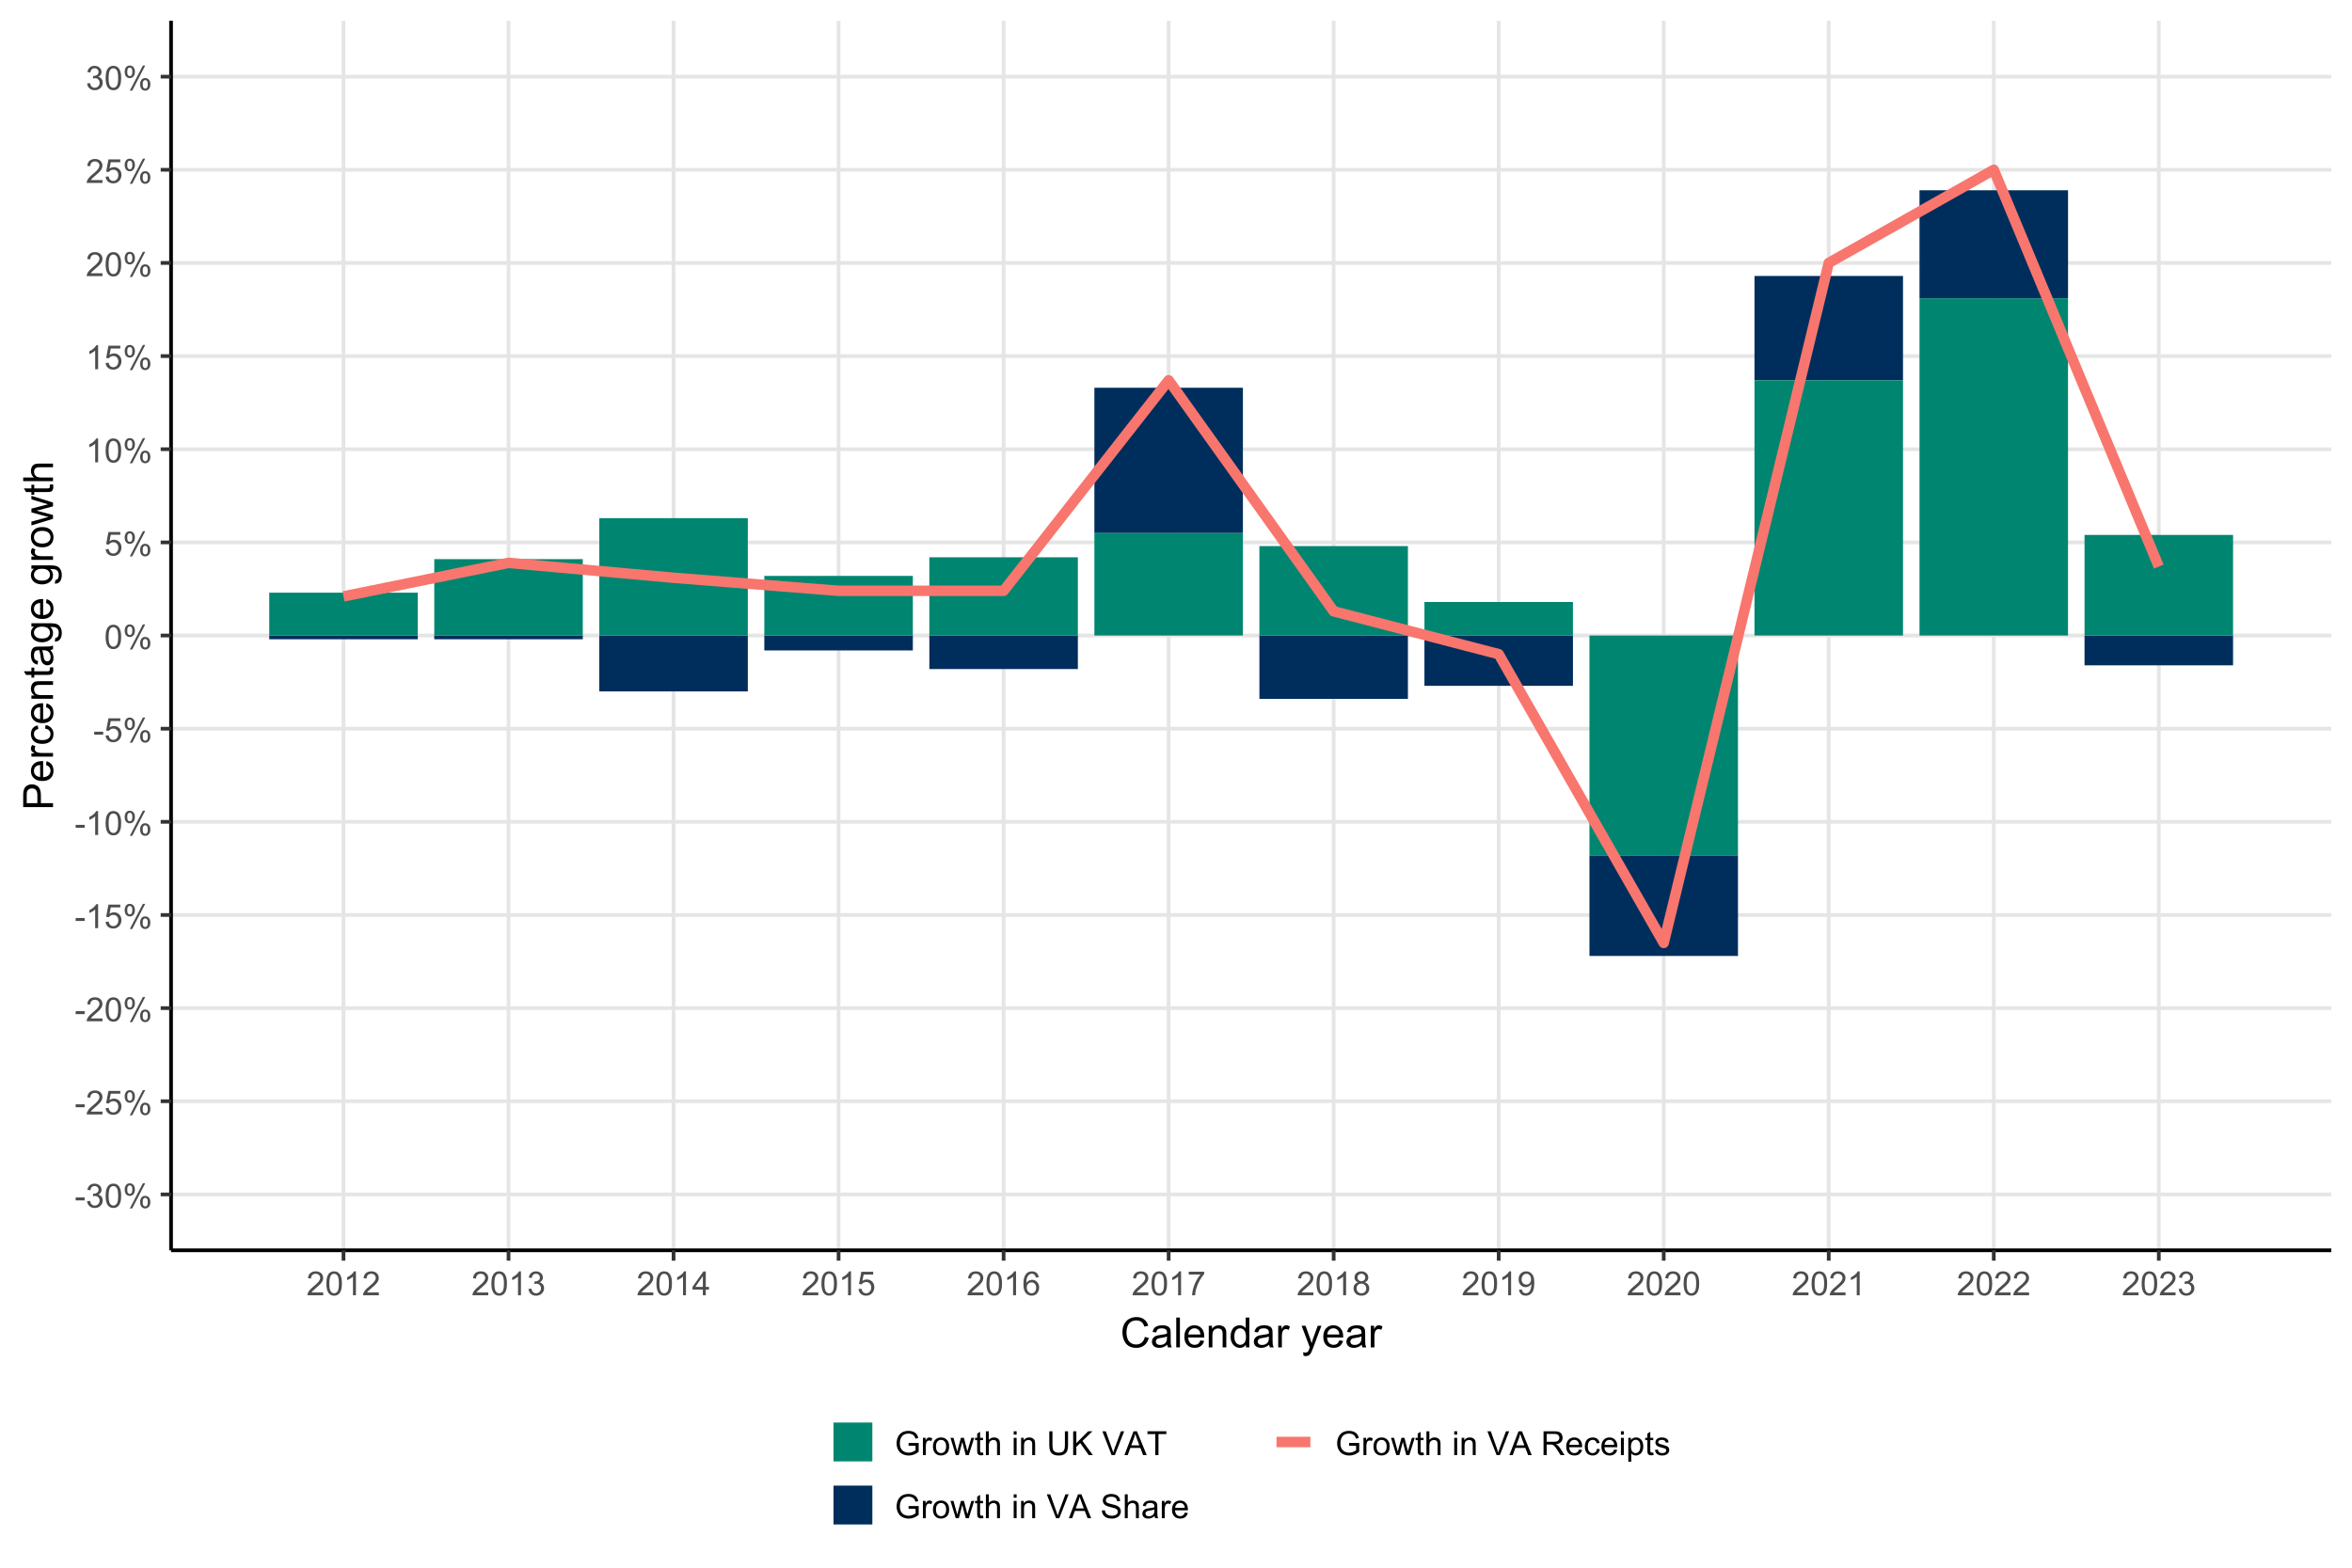 <?xml version="1.0" encoding="UTF-8"?>
<svg xmlns="http://www.w3.org/2000/svg" xmlns:xlink="http://www.w3.org/1999/xlink" width="960" height="640" viewBox="0 0 960 640">
<defs>
<g>
<g id="glyph-0-0">
<path d="M 0.434 -2.922 L 0.434 -4.125 L 4.105 -4.125 L 4.105 -2.922 Z M 0.434 -2.922 "/>
</g>
<g id="glyph-0-1">
<path d="M 0.57 -2.57 L 1.766 -2.73 C 1.902 -2.051 2.137 -1.562 2.469 -1.266 C 2.797 -0.965 3.199 -0.816 3.672 -0.816 C 4.234 -0.816 4.711 -1.012 5.098 -1.402 C 5.484 -1.789 5.676 -2.273 5.68 -2.848 C 5.676 -3.398 5.5 -3.852 5.141 -4.207 C 4.781 -4.562 4.324 -4.742 3.773 -4.742 C 3.547 -4.742 3.266 -4.695 2.93 -4.609 L 3.062 -5.656 C 3.141 -5.648 3.207 -5.645 3.254 -5.645 C 3.762 -5.645 4.223 -5.777 4.629 -6.043 C 5.035 -6.309 5.238 -6.719 5.238 -7.273 C 5.238 -7.711 5.09 -8.074 4.793 -8.359 C 4.496 -8.648 4.113 -8.793 3.645 -8.793 C 3.18 -8.793 2.793 -8.645 2.484 -8.355 C 2.172 -8.062 1.973 -7.625 1.887 -7.039 L 0.691 -7.25 C 0.836 -8.055 1.168 -8.672 1.688 -9.113 C 2.203 -9.555 2.848 -9.773 3.621 -9.773 C 4.148 -9.773 4.641 -9.66 5.086 -9.434 C 5.535 -9.203 5.875 -8.895 6.113 -8.5 C 6.348 -8.105 6.469 -7.688 6.469 -7.246 C 6.469 -6.824 6.355 -6.441 6.129 -6.098 C 5.902 -5.75 5.57 -5.477 5.125 -5.273 C 5.703 -5.141 6.148 -4.863 6.469 -4.445 C 6.785 -4.027 6.945 -3.504 6.945 -2.875 C 6.945 -2.023 6.637 -1.305 6.016 -0.715 C 5.398 -0.121 4.613 0.172 3.664 0.172 C 2.812 0.172 2.102 -0.082 1.539 -0.59 C 0.973 -1.102 0.652 -1.762 0.57 -2.57 Z M 0.57 -2.57 "/>
</g>
<g id="glyph-0-2">
<path d="M 0.566 -4.801 C 0.566 -5.953 0.684 -6.879 0.918 -7.582 C 1.156 -8.281 1.508 -8.824 1.977 -9.203 C 2.441 -9.586 3.031 -9.773 3.738 -9.773 C 4.262 -9.773 4.719 -9.668 5.113 -9.461 C 5.508 -9.25 5.832 -8.945 6.09 -8.551 C 6.348 -8.152 6.547 -7.672 6.695 -7.102 C 6.84 -6.535 6.914 -5.766 6.914 -4.801 C 6.914 -3.66 6.797 -2.738 6.562 -2.035 C 6.328 -1.332 5.977 -0.793 5.508 -0.41 C 5.043 -0.027 4.453 0.168 3.738 0.168 C 2.801 0.168 2.062 -0.172 1.527 -0.844 C 0.887 -1.652 0.566 -2.973 0.566 -4.801 M 1.793 -4.801 C 1.793 -3.203 1.98 -2.141 2.355 -1.609 C 2.727 -1.082 3.191 -0.816 3.738 -0.816 C 4.289 -0.816 4.75 -1.082 5.125 -1.613 C 5.496 -2.145 5.684 -3.207 5.684 -4.801 C 5.684 -6.402 5.496 -7.469 5.125 -7.996 C 4.75 -8.523 4.285 -8.785 3.727 -8.785 C 3.176 -8.785 2.738 -8.555 2.41 -8.09 C 2 -7.496 1.793 -6.398 1.793 -4.801 Z M 1.793 -4.801 "/>
</g>
<g id="glyph-0-3">
<path d="M 0.789 -7.398 C 0.789 -8.094 0.965 -8.684 1.316 -9.172 C 1.664 -9.656 2.172 -9.902 2.836 -9.902 C 3.445 -9.902 3.953 -9.684 4.352 -9.246 C 4.754 -8.812 4.953 -8.172 4.953 -7.324 C 4.953 -6.5 4.75 -5.867 4.348 -5.422 C 3.941 -4.977 3.441 -4.754 2.848 -4.754 C 2.262 -4.754 1.77 -4.973 1.379 -5.414 C 0.984 -5.852 0.789 -6.512 0.789 -7.398 M 2.867 -9.078 C 2.57 -9.078 2.324 -8.949 2.129 -8.691 C 1.93 -8.438 1.832 -7.965 1.832 -7.277 C 1.832 -6.652 1.934 -6.215 2.133 -5.961 C 2.332 -5.707 2.578 -5.578 2.867 -5.578 C 3.168 -5.578 3.418 -5.707 3.617 -5.965 C 3.812 -6.219 3.91 -6.688 3.91 -7.371 C 3.91 -8 3.812 -8.441 3.613 -8.695 C 3.414 -8.949 3.164 -9.078 2.867 -9.078 M 2.875 0.359 L 8.203 -9.902 L 9.172 -9.902 L 3.863 0.359 L 2.875 0.359 M 7.086 -2.285 C 7.086 -2.984 7.262 -3.574 7.609 -4.062 C 7.961 -4.547 8.469 -4.789 9.137 -4.789 C 9.75 -4.789 10.254 -4.57 10.656 -4.133 C 11.055 -3.699 11.254 -3.059 11.258 -2.211 C 11.254 -1.387 11.055 -0.754 10.648 -0.309 C 10.242 0.137 9.742 0.359 9.145 0.359 C 8.555 0.359 8.066 0.137 7.672 -0.301 C 7.281 -0.742 7.086 -1.402 7.086 -2.285 M 9.172 -3.965 C 8.871 -3.965 8.621 -3.836 8.422 -3.578 C 8.227 -3.324 8.129 -2.852 8.129 -2.164 C 8.129 -1.547 8.227 -1.105 8.426 -0.852 C 8.625 -0.594 8.871 -0.465 9.164 -0.465 C 9.469 -0.465 9.723 -0.594 9.918 -0.852 C 10.113 -1.105 10.215 -1.574 10.215 -2.258 C 10.215 -2.887 10.113 -3.328 9.914 -3.582 C 9.715 -3.836 9.469 -3.965 9.172 -3.965 Z M 9.172 -3.965 "/>
</g>
<g id="glyph-0-4">
<path d="M 6.848 -1.148 L 6.848 0 L 0.41 0 C 0.402 -0.289 0.449 -0.566 0.551 -0.832 C 0.715 -1.27 0.977 -1.699 1.34 -2.125 C 1.699 -2.551 2.219 -3.043 2.902 -3.598 C 3.961 -4.469 4.676 -5.152 5.047 -5.66 C 5.418 -6.168 5.605 -6.648 5.605 -7.098 C 5.605 -7.574 5.434 -7.973 5.098 -8.297 C 4.758 -8.621 4.316 -8.785 3.773 -8.785 C 3.195 -8.785 2.734 -8.613 2.391 -8.266 C 2.047 -7.922 1.871 -7.445 1.867 -6.832 L 0.637 -6.961 C 0.723 -7.875 1.039 -8.574 1.586 -9.055 C 2.137 -9.535 2.875 -9.773 3.797 -9.773 C 4.734 -9.773 5.473 -9.516 6.016 -9 C 6.562 -8.48 6.832 -7.84 6.832 -7.074 C 6.832 -6.684 6.754 -6.301 6.594 -5.922 C 6.434 -5.547 6.172 -5.152 5.801 -4.734 C 5.43 -4.32 4.816 -3.746 3.957 -3.023 C 3.242 -2.418 2.781 -2.012 2.578 -1.797 C 2.371 -1.582 2.203 -1.367 2.07 -1.148 Z M 6.848 -1.148 "/>
</g>
<g id="glyph-0-5">
<path d="M 0.566 -2.551 L 1.82 -2.656 C 1.914 -2.047 2.129 -1.586 2.469 -1.277 C 2.805 -0.969 3.215 -0.816 3.691 -0.816 C 4.27 -0.816 4.754 -1.035 5.152 -1.469 C 5.551 -1.902 5.75 -2.477 5.75 -3.195 C 5.75 -3.875 5.559 -4.414 5.176 -4.809 C 4.793 -5.203 4.293 -5.398 3.672 -5.398 C 3.289 -5.398 2.941 -5.312 2.629 -5.137 C 2.32 -4.961 2.078 -4.734 1.898 -4.457 L 0.777 -4.602 L 1.719 -9.602 L 6.562 -9.602 L 6.562 -8.461 L 2.676 -8.461 L 2.152 -5.844 C 2.734 -6.25 3.348 -6.453 3.992 -6.453 C 4.84 -6.453 5.559 -6.16 6.145 -5.57 C 6.727 -4.984 7.02 -4.227 7.02 -3.301 C 7.02 -2.418 6.762 -1.656 6.25 -1.016 C 5.625 -0.227 4.773 0.168 3.691 0.168 C 2.809 0.168 2.086 -0.082 1.523 -0.578 C 0.965 -1.074 0.645 -1.73 0.566 -2.551 Z M 0.566 -2.551 "/>
</g>
<g id="glyph-0-6">
<path d="M 5.066 0 L 3.871 0 L 3.871 -7.617 C 3.582 -7.344 3.207 -7.066 2.738 -6.793 C 2.273 -6.52 1.852 -6.312 1.48 -6.176 L 1.48 -7.332 C 2.148 -7.645 2.734 -8.027 3.234 -8.473 C 3.734 -8.922 4.09 -9.355 4.297 -9.773 L 5.066 -9.773 Z M 5.066 0 "/>
</g>
<g id="glyph-0-7">
<path d="M 4.395 0 L 4.395 -2.332 L 0.172 -2.332 L 0.172 -3.426 L 4.617 -9.734 L 5.59 -9.734 L 5.59 -3.426 L 6.906 -3.426 L 6.906 -2.332 L 5.59 -2.332 L 5.59 0 L 4.395 0 M 4.395 -3.426 L 4.395 -7.816 L 1.348 -3.426 Z M 4.395 -3.426 "/>
</g>
<g id="glyph-0-8">
<path d="M 6.766 -7.352 L 5.578 -7.258 C 5.473 -7.727 5.32 -8.07 5.125 -8.281 C 4.805 -8.621 4.406 -8.793 3.93 -8.793 C 3.551 -8.793 3.215 -8.688 2.93 -8.473 C 2.551 -8.199 2.254 -7.797 2.039 -7.273 C 1.82 -6.746 1.707 -5.996 1.699 -5.02 C 1.988 -5.457 2.34 -5.785 2.758 -5.996 C 3.172 -6.207 3.609 -6.316 4.062 -6.316 C 4.859 -6.316 5.539 -6.023 6.098 -5.434 C 6.66 -4.848 6.941 -4.09 6.941 -3.16 C 6.941 -2.551 6.809 -1.98 6.543 -1.457 C 6.281 -0.934 5.918 -0.531 5.457 -0.254 C 5 0.027 4.477 0.168 3.891 0.168 C 2.895 0.168 2.082 -0.199 1.453 -0.934 C 0.824 -1.664 0.512 -2.875 0.512 -4.555 C 0.512 -6.438 0.859 -7.805 1.555 -8.66 C 2.16 -9.402 2.977 -9.773 4.004 -9.773 C 4.77 -9.773 5.398 -9.559 5.887 -9.133 C 6.375 -8.703 6.668 -8.109 6.766 -7.352 M 1.887 -3.156 C 1.887 -2.742 1.973 -2.348 2.148 -1.973 C 2.324 -1.598 2.566 -1.309 2.883 -1.113 C 3.195 -0.914 3.527 -0.816 3.871 -0.816 C 4.375 -0.816 4.809 -1.02 5.172 -1.43 C 5.535 -1.836 5.719 -2.387 5.719 -3.09 C 5.719 -3.762 5.539 -4.289 5.18 -4.68 C 4.82 -5.066 4.371 -5.258 3.824 -5.258 C 3.285 -5.258 2.828 -5.066 2.449 -4.68 C 2.074 -4.289 1.887 -3.781 1.887 -3.156 Z M 1.887 -3.156 "/>
</g>
<g id="glyph-0-9">
<path d="M 0.645 -8.461 L 0.645 -9.609 L 6.945 -9.609 L 6.945 -8.68 C 6.328 -8.02 5.711 -7.145 5.102 -6.051 C 4.496 -4.957 4.023 -3.832 3.691 -2.676 C 3.453 -1.863 3.301 -0.969 3.234 0 L 2.004 0 C 2.02 -0.766 2.168 -1.691 2.457 -2.777 C 2.746 -3.859 3.156 -4.906 3.695 -5.914 C 4.234 -6.922 4.805 -7.77 5.414 -8.461 Z M 0.645 -8.461 "/>
</g>
<g id="glyph-0-10">
<path d="M 2.402 -5.281 C 1.906 -5.461 1.539 -5.719 1.301 -6.055 C 1.062 -6.395 0.941 -6.797 0.941 -7.266 C 0.941 -7.973 1.199 -8.57 1.707 -9.051 C 2.215 -9.535 2.895 -9.773 3.738 -9.773 C 4.59 -9.773 5.273 -9.527 5.789 -9.035 C 6.309 -8.539 6.566 -7.941 6.566 -7.23 C 6.566 -6.781 6.449 -6.387 6.211 -6.055 C 5.977 -5.719 5.617 -5.461 5.133 -5.281 C 5.73 -5.086 6.188 -4.77 6.496 -4.336 C 6.809 -3.902 6.965 -3.383 6.965 -2.781 C 6.965 -1.949 6.672 -1.25 6.082 -0.684 C 5.492 -0.117 4.719 0.168 3.758 0.168 C 2.797 0.168 2.023 -0.117 1.434 -0.688 C 0.844 -1.258 0.551 -1.965 0.551 -2.816 C 0.551 -3.449 0.711 -3.98 1.031 -4.406 C 1.355 -4.832 1.812 -5.125 2.402 -5.281 M 2.164 -7.305 C 2.164 -6.844 2.312 -6.469 2.609 -6.176 C 2.906 -5.883 3.293 -5.738 3.766 -5.738 C 4.227 -5.738 4.602 -5.883 4.898 -6.172 C 5.191 -6.461 5.34 -6.816 5.34 -7.238 C 5.34 -7.676 5.188 -8.047 4.883 -8.344 C 4.582 -8.645 4.203 -8.793 3.754 -8.793 C 3.297 -8.793 2.918 -8.645 2.617 -8.355 C 2.316 -8.062 2.164 -7.711 2.164 -7.305 M 1.781 -2.809 C 1.781 -2.469 1.859 -2.137 2.023 -1.82 C 2.184 -1.5 2.426 -1.254 2.742 -1.078 C 3.062 -0.902 3.406 -0.816 3.773 -0.816 C 4.344 -0.816 4.816 -1 5.188 -1.367 C 5.559 -1.734 5.746 -2.203 5.746 -2.77 C 5.746 -3.344 5.551 -3.82 5.168 -4.195 C 4.785 -4.574 4.309 -4.762 3.73 -4.762 C 3.168 -4.762 2.703 -4.574 2.336 -4.203 C 1.965 -3.832 1.781 -3.367 1.781 -2.809 Z M 1.781 -2.809 "/>
</g>
<g id="glyph-0-11">
<path d="M 0.742 -2.25 L 1.895 -2.359 C 1.988 -1.816 2.176 -1.426 2.449 -1.184 C 2.727 -0.938 3.078 -0.816 3.508 -0.816 C 3.875 -0.816 4.195 -0.902 4.473 -1.07 C 4.75 -1.238 4.977 -1.461 5.152 -1.742 C 5.332 -2.023 5.477 -2.402 5.598 -2.883 C 5.719 -3.359 5.777 -3.848 5.777 -4.344 C 5.777 -4.395 5.773 -4.477 5.77 -4.582 C 5.531 -4.203 5.207 -3.891 4.793 -3.656 C 4.379 -3.418 3.93 -3.301 3.445 -3.301 C 2.641 -3.301 1.961 -3.594 1.402 -4.176 C 0.844 -4.762 0.566 -5.531 0.566 -6.488 C 0.566 -7.477 0.855 -8.27 1.438 -8.871 C 2.02 -9.473 2.75 -9.773 3.625 -9.773 C 4.258 -9.773 4.836 -9.605 5.363 -9.266 C 5.887 -8.922 6.285 -8.438 6.559 -7.805 C 6.828 -7.176 6.965 -6.262 6.965 -5.066 C 6.965 -3.824 6.832 -2.832 6.562 -2.094 C 6.289 -1.359 5.891 -0.797 5.355 -0.41 C 4.82 -0.027 4.195 0.168 3.48 0.168 C 2.719 0.168 2.098 -0.047 1.613 -0.469 C 1.133 -0.891 0.84 -1.484 0.742 -2.25 M 5.637 -6.547 C 5.637 -7.234 5.457 -7.777 5.09 -8.18 C 4.727 -8.586 4.285 -8.785 3.773 -8.785 C 3.242 -8.785 2.777 -8.57 2.383 -8.133 C 1.988 -7.699 1.793 -7.141 1.793 -6.449 C 1.793 -5.828 1.98 -5.324 2.355 -4.938 C 2.727 -4.551 3.191 -4.355 3.738 -4.355 C 4.293 -4.355 4.746 -4.551 5.102 -4.938 C 5.461 -5.324 5.637 -5.863 5.637 -6.547 Z M 5.637 -6.547 "/>
</g>
<g id="glyph-0-12">
<path d="M 5.605 -3.82 L 5.605 -4.961 L 9.73 -4.969 L 9.73 -1.355 C 9.094 -0.852 8.441 -0.469 7.77 -0.215 C 7.098 0.039 6.406 0.168 5.699 0.168 C 4.742 0.168 3.871 -0.039 3.09 -0.449 C 2.309 -0.859 1.719 -1.449 1.32 -2.227 C 0.922 -3 0.723 -3.863 0.723 -4.82 C 0.723 -5.77 0.922 -6.652 1.316 -7.473 C 1.715 -8.297 2.285 -8.906 3.027 -9.305 C 3.773 -9.703 4.629 -9.902 5.598 -9.902 C 6.301 -9.902 6.938 -9.789 7.508 -9.559 C 8.074 -9.332 8.523 -9.012 8.844 -8.605 C 9.168 -8.199 9.414 -7.668 9.582 -7.012 L 8.422 -6.695 C 8.273 -7.191 8.094 -7.578 7.875 -7.863 C 7.66 -8.145 7.348 -8.371 6.945 -8.543 C 6.543 -8.715 6.098 -8.801 5.605 -8.801 C 5.016 -8.801 4.508 -8.711 4.078 -8.531 C 3.648 -8.352 3.301 -8.113 3.039 -7.824 C 2.773 -7.531 2.57 -7.211 2.426 -6.859 C 2.176 -6.258 2.051 -5.605 2.051 -4.902 C 2.051 -4.031 2.203 -3.309 2.5 -2.723 C 2.801 -2.137 3.234 -1.703 3.805 -1.422 C 4.375 -1.137 4.984 -0.996 5.625 -0.996 C 6.184 -0.996 6.727 -1.102 7.258 -1.316 C 7.789 -1.531 8.191 -1.762 8.469 -2.004 L 8.469 -3.82 Z M 5.605 -3.82 "/>
</g>
<g id="glyph-0-13">
<path d="M 0.883 0 L 0.883 -7.051 L 1.961 -7.051 L 1.961 -5.984 C 2.234 -6.484 2.488 -6.812 2.719 -6.973 C 2.953 -7.133 3.207 -7.211 3.488 -7.211 C 3.891 -7.211 4.297 -7.082 4.715 -6.828 L 4.305 -5.719 C 4.012 -5.891 3.719 -5.977 3.426 -5.977 C 3.164 -5.977 2.93 -5.898 2.723 -5.742 C 2.516 -5.582 2.367 -5.367 2.277 -5.086 C 2.145 -4.66 2.078 -4.195 2.078 -3.691 L 2.078 0 Z M 0.883 0 "/>
</g>
<g id="glyph-0-14">
<path d="M 0.453 -3.527 C 0.453 -4.832 0.816 -5.801 1.539 -6.43 C 2.148 -6.949 2.887 -7.211 3.758 -7.211 C 4.727 -7.211 5.52 -6.895 6.137 -6.258 C 6.75 -5.625 7.059 -4.746 7.059 -3.625 C 7.059 -2.719 6.922 -2.004 6.652 -1.484 C 6.379 -0.965 5.98 -0.559 5.461 -0.273 C 4.941 0.016 4.375 0.16 3.758 0.16 C 2.77 0.16 1.973 -0.156 1.363 -0.789 C 0.758 -1.422 0.453 -2.336 0.453 -3.527 M 1.68 -3.527 C 1.68 -2.625 1.879 -1.945 2.27 -1.496 C 2.664 -1.047 3.16 -0.824 3.758 -0.824 C 4.352 -0.824 4.844 -1.051 5.238 -1.5 C 5.633 -1.953 5.832 -2.641 5.832 -3.566 C 5.832 -4.438 5.633 -5.098 5.234 -5.547 C 4.84 -5.996 4.348 -6.223 3.758 -6.223 C 3.16 -6.223 2.664 -6 2.27 -5.551 C 1.879 -5.105 1.68 -4.43 1.68 -3.527 Z M 1.68 -3.527 "/>
</g>
<g id="glyph-0-15">
<path d="M 2.199 0 L 0.039 -7.051 L 1.273 -7.051 L 2.398 -2.98 L 2.816 -1.469 C 2.832 -1.543 2.957 -2.027 3.18 -2.922 L 4.305 -7.051 L 5.531 -7.051 L 6.586 -2.961 L 6.941 -1.613 L 7.344 -2.977 L 8.555 -7.051 L 9.715 -7.051 L 7.512 0 L 6.27 0 L 5.148 -4.223 L 4.875 -5.426 L 3.445 0 Z M 2.199 0 "/>
</g>
<g id="glyph-0-16">
<path d="M 3.508 -1.07 L 3.68 -0.012 C 3.344 0.059 3.043 0.094 2.777 0.094 C 2.344 0.094 2.004 0.023 1.766 -0.113 C 1.527 -0.25 1.359 -0.43 1.262 -0.652 C 1.164 -0.879 1.117 -1.348 1.117 -2.066 L 1.117 -6.121 L 0.238 -6.121 L 0.238 -7.051 L 1.117 -7.051 L 1.117 -8.801 L 2.305 -9.516 L 2.305 -7.051 L 3.508 -7.051 L 3.508 -6.121 L 2.305 -6.121 L 2.305 -2 C 2.305 -1.656 2.324 -1.438 2.367 -1.34 C 2.41 -1.242 2.477 -1.168 2.574 -1.109 C 2.668 -1.051 2.805 -1.023 2.98 -1.023 C 3.113 -1.023 3.289 -1.039 3.508 -1.07 Z M 3.508 -1.07 "/>
</g>
<g id="glyph-0-17">
<path d="M 0.898 0 L 0.898 -9.734 L 2.094 -9.734 L 2.094 -6.242 C 2.648 -6.887 3.352 -7.211 4.203 -7.211 C 4.727 -7.211 5.18 -7.109 5.566 -6.902 C 5.949 -6.695 6.227 -6.414 6.391 -6.051 C 6.559 -5.688 6.641 -5.16 6.641 -4.469 L 6.641 0 L 5.445 0 L 5.445 -4.469 C 5.445 -5.066 5.316 -5.5 5.059 -5.773 C 4.797 -6.047 4.43 -6.184 3.957 -6.184 C 3.605 -6.184 3.27 -6.09 2.957 -5.906 C 2.645 -5.723 2.426 -5.473 2.293 -5.16 C 2.16 -4.844 2.094 -4.41 2.094 -3.859 L 2.094 0 Z M 0.898 0 "/>
</g>
<g id="glyph-0-18">
</g>
<g id="glyph-0-19">
<path d="M 0.902 -8.359 L 0.902 -9.734 L 2.098 -9.734 L 2.098 -8.359 L 0.902 -8.359 M 0.902 0 L 0.902 -7.051 L 2.098 -7.051 L 2.098 0 Z M 0.902 0 "/>
</g>
<g id="glyph-0-20">
<path d="M 0.898 0 L 0.898 -7.051 L 1.973 -7.051 L 1.973 -6.051 C 2.488 -6.824 3.238 -7.211 4.219 -7.211 C 4.641 -7.211 5.031 -7.137 5.391 -6.984 C 5.746 -6.828 6.012 -6.629 6.188 -6.383 C 6.367 -6.133 6.488 -5.84 6.562 -5.5 C 6.605 -5.277 6.629 -4.891 6.629 -4.336 L 6.629 0 L 5.434 0 L 5.434 -4.289 C 5.434 -4.777 5.387 -5.141 5.293 -5.383 C 5.199 -5.625 5.035 -5.816 4.797 -5.961 C 4.562 -6.105 4.285 -6.176 3.965 -6.176 C 3.457 -6.176 3.016 -6.016 2.645 -5.691 C 2.277 -5.367 2.094 -4.754 2.094 -3.852 L 2.094 0 Z M 0.898 0 "/>
</g>
<g id="glyph-0-21">
<path d="M 7.438 -9.734 L 8.727 -9.734 L 8.727 -4.109 C 8.727 -3.133 8.613 -2.355 8.395 -1.781 C 8.172 -1.203 7.773 -0.734 7.195 -0.375 C 6.617 -0.016 5.859 0.168 4.922 0.168 C 4.008 0.168 3.262 0.008 2.684 -0.305 C 2.102 -0.621 1.688 -1.074 1.441 -1.672 C 1.191 -2.266 1.07 -3.078 1.07 -4.109 L 1.07 -9.734 L 2.359 -9.734 L 2.359 -4.117 C 2.359 -3.273 2.438 -2.648 2.594 -2.246 C 2.75 -1.848 3.02 -1.539 3.402 -1.32 C 3.785 -1.105 4.254 -0.996 4.809 -0.996 C 5.754 -0.996 6.43 -1.211 6.832 -1.641 C 7.234 -2.07 7.438 -2.895 7.438 -4.117 Z M 7.438 -9.734 "/>
</g>
<g id="glyph-0-22">
<path d="M 0.996 0 L 0.996 -9.734 L 2.285 -9.734 L 2.285 -4.906 L 7.117 -9.734 L 8.867 -9.734 L 4.781 -5.789 L 9.043 0 L 7.344 0 L 3.879 -4.926 L 2.285 -3.375 L 2.285 0 Z M 0.996 0 "/>
</g>
<g id="glyph-0-23">
<path d="M 3.832 0 L 0.059 -9.734 L 1.453 -9.734 L 3.984 -2.664 C 4.188 -2.098 4.359 -1.566 4.496 -1.07 C 4.645 -1.602 4.82 -2.133 5.02 -2.664 L 7.648 -9.734 L 8.965 -9.734 L 5.152 0 Z M 3.832 0 "/>
</g>
<g id="glyph-0-24">
<path d="M -0.02 0 L 3.719 -9.734 L 5.105 -9.734 L 9.09 0 L 7.625 0 L 6.488 -2.949 L 2.418 -2.949 L 1.348 0 L -0.02 0 M 2.789 -3.996 L 6.09 -3.996 L 5.074 -6.695 C 4.762 -7.512 4.535 -8.188 4.383 -8.711 C 4.258 -8.09 4.086 -7.469 3.859 -6.852 Z M 2.789 -3.996 "/>
</g>
<g id="glyph-0-25">
<path d="M 3.527 0 L 3.527 -8.586 L 0.32 -8.586 L 0.32 -9.734 L 8.035 -9.734 L 8.035 -8.586 L 4.816 -8.586 L 4.816 0 Z M 3.527 0 "/>
</g>
<g id="glyph-0-26">
<path d="M 0.609 -3.129 L 1.828 -3.234 C 1.883 -2.746 2.02 -2.348 2.227 -2.035 C 2.438 -1.723 2.766 -1.473 3.207 -1.277 C 3.648 -1.086 4.148 -0.988 4.703 -0.988 C 5.191 -0.988 5.625 -1.062 6.004 -1.207 C 6.379 -1.355 6.66 -1.555 6.844 -1.809 C 7.027 -2.062 7.117 -2.344 7.117 -2.645 C 7.117 -2.949 7.031 -3.215 6.852 -3.441 C 6.676 -3.672 6.383 -3.863 5.977 -4.016 C 5.715 -4.121 5.137 -4.277 4.242 -4.492 C 3.348 -4.707 2.723 -4.91 2.363 -5.102 C 1.898 -5.344 1.555 -5.645 1.324 -6.008 C 1.098 -6.367 0.984 -6.77 0.984 -7.219 C 0.984 -7.711 1.121 -8.168 1.402 -8.598 C 1.68 -9.023 2.086 -9.348 2.625 -9.57 C 3.16 -9.789 3.754 -9.902 4.41 -9.902 C 5.133 -9.902 5.766 -9.785 6.32 -9.551 C 6.871 -9.32 7.293 -8.977 7.59 -8.527 C 7.887 -8.074 8.047 -7.562 8.07 -6.992 L 6.832 -6.898 C 6.766 -7.516 6.543 -7.98 6.16 -8.293 C 5.777 -8.609 5.211 -8.766 4.461 -8.766 C 3.684 -8.766 3.117 -8.621 2.758 -8.336 C 2.402 -8.051 2.227 -7.707 2.227 -7.305 C 2.227 -6.953 2.352 -6.668 2.602 -6.441 C 2.852 -6.215 3.5 -5.984 4.547 -5.746 C 5.594 -5.512 6.312 -5.305 6.699 -5.125 C 7.266 -4.867 7.684 -4.535 7.957 -4.133 C 8.227 -3.734 8.359 -3.273 8.359 -2.75 C 8.359 -2.23 8.211 -1.742 7.914 -1.285 C 7.617 -0.828 7.191 -0.469 6.637 -0.215 C 6.082 0.039 5.457 0.168 4.762 0.168 C 3.879 0.168 3.141 0.039 2.547 -0.219 C 1.953 -0.477 1.484 -0.863 1.145 -1.379 C 0.809 -1.895 0.629 -2.477 0.609 -3.129 Z M 0.609 -3.129 "/>
</g>
<g id="glyph-0-27">
<path d="M 5.5 -0.871 C 5.055 -0.492 4.629 -0.227 4.219 -0.074 C 3.812 0.082 3.371 0.16 2.902 0.16 C 2.129 0.16 1.531 -0.031 1.117 -0.41 C 0.699 -0.785 0.492 -1.27 0.492 -1.859 C 0.492 -2.203 0.57 -2.52 0.727 -2.805 C 0.883 -3.09 1.09 -3.32 1.344 -3.492 C 1.598 -3.664 1.887 -3.797 2.203 -3.887 C 2.438 -3.945 2.793 -4.008 3.266 -4.062 C 4.23 -4.18 4.941 -4.316 5.398 -4.477 C 5.402 -4.641 5.406 -4.742 5.406 -4.789 C 5.406 -5.273 5.293 -5.617 5.066 -5.816 C 4.762 -6.086 4.309 -6.223 3.707 -6.223 C 3.145 -6.223 2.727 -6.125 2.461 -5.926 C 2.191 -5.73 1.996 -5.383 1.867 -4.883 L 0.699 -5.039 C 0.805 -5.539 0.977 -5.945 1.223 -6.254 C 1.465 -6.559 1.816 -6.797 2.277 -6.961 C 2.738 -7.129 3.273 -7.211 3.879 -7.211 C 4.48 -7.211 4.969 -7.141 5.348 -7 C 5.723 -6.859 6 -6.68 6.176 -6.465 C 6.352 -6.25 6.477 -5.98 6.547 -5.652 C 6.586 -5.449 6.609 -5.082 6.609 -4.551 L 6.609 -2.957 C 6.609 -1.844 6.633 -1.141 6.684 -0.848 C 6.734 -0.551 6.836 -0.27 6.984 0 L 5.738 0 C 5.613 -0.246 5.535 -0.539 5.5 -0.871 M 5.398 -3.539 C 4.965 -3.363 4.312 -3.211 3.445 -3.09 C 2.953 -3.016 2.609 -2.938 2.402 -2.848 C 2.199 -2.762 2.043 -2.629 1.934 -2.461 C 1.82 -2.289 1.766 -2.102 1.766 -1.895 C 1.766 -1.574 1.887 -1.309 2.129 -1.098 C 2.371 -0.883 2.723 -0.777 3.188 -0.777 C 3.648 -0.777 4.059 -0.879 4.418 -1.078 C 4.773 -1.281 5.039 -1.555 5.207 -1.906 C 5.336 -2.176 5.398 -2.574 5.398 -3.102 Z M 5.398 -3.539 "/>
</g>
<g id="glyph-0-28">
<path d="M 5.723 -2.27 L 6.961 -2.117 C 6.766 -1.398 6.402 -0.836 5.879 -0.438 C 5.352 -0.039 4.676 0.16 3.859 0.16 C 2.828 0.16 2.008 -0.16 1.406 -0.793 C 0.801 -1.43 0.5 -2.32 0.5 -3.465 C 0.5 -4.652 0.805 -5.574 1.414 -6.23 C 2.023 -6.883 2.816 -7.211 3.793 -7.211 C 4.734 -7.211 5.504 -6.891 6.102 -6.25 C 6.699 -5.605 7 -4.703 7 -3.539 C 7 -3.469 6.996 -3.363 6.992 -3.223 L 1.734 -3.223 C 1.777 -2.445 1.996 -1.852 2.391 -1.441 C 2.785 -1.031 3.277 -0.824 3.863 -0.824 C 4.305 -0.824 4.676 -0.938 4.988 -1.168 C 5.297 -1.398 5.543 -1.766 5.723 -2.27 M 1.801 -4.203 L 5.738 -4.203 C 5.684 -4.797 5.535 -5.242 5.285 -5.539 C 4.906 -6 4.41 -6.23 3.805 -6.23 C 3.258 -6.23 2.793 -6.047 2.422 -5.68 C 2.047 -5.309 1.84 -4.82 1.801 -4.203 Z M 1.801 -4.203 "/>
</g>
<g id="glyph-0-29">
<path d="M 1.07 0 L 1.07 -9.734 L 5.387 -9.734 C 6.254 -9.734 6.914 -9.648 7.363 -9.473 C 7.816 -9.297 8.176 -8.988 8.445 -8.547 C 8.719 -8.105 8.852 -7.613 8.852 -7.078 C 8.852 -6.387 8.629 -5.805 8.18 -5.332 C 7.734 -4.859 7.043 -4.559 6.109 -4.43 C 6.449 -4.266 6.711 -4.105 6.887 -3.945 C 7.262 -3.598 7.617 -3.168 7.957 -2.648 L 9.648 0 L 8.027 0 L 6.742 -2.023 C 6.363 -2.609 6.055 -3.059 5.812 -3.367 C 5.566 -3.676 5.348 -3.895 5.156 -4.016 C 4.965 -4.141 4.77 -4.227 4.57 -4.277 C 4.422 -4.309 4.184 -4.324 3.852 -4.324 L 2.359 -4.324 L 2.359 0 L 1.07 0 M 2.359 -5.438 L 5.125 -5.438 C 5.715 -5.438 6.176 -5.5 6.508 -5.621 C 6.84 -5.742 7.094 -5.938 7.266 -6.207 C 7.438 -6.473 7.523 -6.766 7.523 -7.078 C 7.523 -7.539 7.355 -7.918 7.023 -8.215 C 6.688 -8.512 6.16 -8.66 5.438 -8.66 L 2.359 -8.66 Z M 2.359 -5.438 "/>
</g>
<g id="glyph-0-30">
<path d="M 5.5 -2.582 L 6.676 -2.43 C 6.547 -1.621 6.215 -0.984 5.688 -0.527 C 5.16 -0.07 4.508 0.16 3.738 0.16 C 2.773 0.16 1.996 -0.156 1.41 -0.785 C 0.824 -1.418 0.531 -2.32 0.531 -3.5 C 0.531 -4.262 0.656 -4.926 0.91 -5.5 C 1.164 -6.07 1.547 -6.496 2.062 -6.785 C 2.578 -7.07 3.141 -7.211 3.746 -7.211 C 4.512 -7.211 5.137 -7.02 5.625 -6.629 C 6.113 -6.242 6.422 -5.691 6.562 -4.98 L 5.398 -4.801 C 5.289 -5.273 5.094 -5.633 4.812 -5.871 C 4.531 -6.109 4.191 -6.23 3.793 -6.23 C 3.191 -6.23 2.699 -6.012 2.324 -5.582 C 1.949 -5.148 1.762 -4.469 1.762 -3.531 C 1.762 -2.586 1.941 -1.898 2.305 -1.469 C 2.668 -1.039 3.141 -0.824 3.727 -0.824 C 4.195 -0.824 4.586 -0.969 4.902 -1.254 C 5.215 -1.543 5.414 -1.984 5.5 -2.582 Z M 5.5 -2.582 "/>
</g>
<g id="glyph-0-31">
<path d="M 0.898 2.703 L 0.898 -7.051 L 1.984 -7.051 L 1.984 -6.137 C 2.242 -6.496 2.531 -6.762 2.855 -6.941 C 3.18 -7.121 3.57 -7.211 4.031 -7.211 C 4.633 -7.211 5.164 -7.059 5.625 -6.746 C 6.086 -6.438 6.434 -6 6.668 -5.434 C 6.902 -4.871 7.02 -4.254 7.02 -3.578 C 7.02 -2.859 6.891 -2.207 6.629 -1.629 C 6.371 -1.051 5.996 -0.609 5.5 -0.301 C 5.008 0.004 4.488 0.16 3.945 0.16 C 3.547 0.16 3.188 0.074 2.871 -0.094 C 2.555 -0.262 2.297 -0.473 2.094 -0.73 L 2.094 2.703 L 0.898 2.703 M 1.98 -3.488 C 1.98 -2.578 2.164 -1.906 2.531 -1.473 C 2.898 -1.039 3.344 -0.824 3.863 -0.824 C 4.395 -0.824 4.852 -1.047 5.23 -1.496 C 5.609 -1.945 5.797 -2.645 5.797 -3.586 C 5.797 -4.484 5.613 -5.156 5.242 -5.605 C 4.875 -6.051 4.43 -6.273 3.918 -6.277 C 3.41 -6.273 2.957 -6.039 2.566 -5.562 C 2.176 -5.086 1.98 -4.395 1.98 -3.488 Z M 1.98 -3.488 "/>
</g>
<g id="glyph-0-32">
<path d="M 0.418 -2.105 L 1.602 -2.293 C 1.668 -1.816 1.852 -1.453 2.156 -1.203 C 2.457 -0.949 2.883 -0.824 3.426 -0.824 C 3.977 -0.824 4.383 -0.934 4.648 -1.16 C 4.914 -1.383 5.047 -1.645 5.047 -1.945 C 5.047 -2.215 4.93 -2.43 4.695 -2.582 C 4.531 -2.691 4.125 -2.824 3.473 -2.988 C 2.598 -3.211 1.988 -3.402 1.648 -3.562 C 1.312 -3.723 1.055 -3.949 0.879 -4.234 C 0.703 -4.52 0.617 -4.836 0.617 -5.18 C 0.617 -5.492 0.691 -5.785 0.832 -6.055 C 0.977 -6.32 1.172 -6.543 1.422 -6.719 C 1.605 -6.859 1.859 -6.973 2.18 -7.07 C 2.504 -7.164 2.848 -7.211 3.215 -7.211 C 3.766 -7.211 4.254 -7.133 4.672 -6.973 C 5.09 -6.812 5.398 -6.598 5.598 -6.324 C 5.797 -6.055 5.934 -5.688 6.012 -5.234 L 4.84 -5.074 C 4.789 -5.438 4.633 -5.719 4.379 -5.922 C 4.125 -6.129 3.766 -6.23 3.301 -6.23 C 2.75 -6.23 2.359 -6.137 2.125 -5.957 C 1.891 -5.773 1.773 -5.562 1.773 -5.32 C 1.773 -5.164 1.82 -5.023 1.918 -4.902 C 2.016 -4.773 2.168 -4.668 2.379 -4.582 C 2.496 -4.539 2.848 -4.438 3.434 -4.277 C 4.277 -4.051 4.867 -3.867 5.203 -3.723 C 5.539 -3.578 5.801 -3.367 5.988 -3.094 C 6.18 -2.82 6.273 -2.48 6.277 -2.07 C 6.273 -1.672 6.16 -1.297 5.926 -0.945 C 5.695 -0.594 5.359 -0.32 4.922 -0.129 C 4.484 0.062 3.988 0.16 3.434 0.16 C 2.516 0.16 1.82 -0.031 1.34 -0.41 C 0.859 -0.793 0.551 -1.355 0.418 -2.105 Z M 0.418 -2.105 "/>
</g>
<g id="glyph-1-0">
<path d="M 9.992 -4.266 L 11.605 -3.859 C 11.266 -2.539 10.66 -1.527 9.781 -0.836 C 8.906 -0.141 7.832 0.207 6.566 0.207 C 5.254 0.207 4.188 -0.059 3.367 -0.594 C 2.543 -1.129 1.918 -1.902 1.488 -2.914 C 1.062 -3.926 0.848 -5.016 0.848 -6.176 C 0.848 -7.441 1.09 -8.547 1.574 -9.492 C 2.059 -10.434 2.746 -11.152 3.641 -11.641 C 4.535 -12.133 5.516 -12.375 6.59 -12.375 C 7.809 -12.375 8.832 -12.066 9.664 -11.445 C 10.492 -10.828 11.07 -9.957 11.398 -8.832 L 9.812 -8.457 C 9.531 -9.344 9.121 -9.988 8.582 -10.391 C 8.047 -10.797 7.371 -11 6.559 -11 C 5.621 -11 4.84 -10.773 4.211 -10.328 C 3.586 -9.879 3.145 -9.277 2.891 -8.52 C 2.633 -7.766 2.508 -6.988 2.508 -6.184 C 2.508 -5.148 2.656 -4.246 2.961 -3.473 C 3.262 -2.703 3.73 -2.125 4.367 -1.742 C 5.004 -1.359 5.691 -1.172 6.434 -1.172 C 7.336 -1.172 8.098 -1.43 8.723 -1.949 C 9.348 -2.473 9.773 -3.242 9.992 -4.266 Z M 9.992 -4.266 "/>
</g>
<g id="glyph-1-1">
<path d="M 6.875 -1.086 C 6.32 -0.617 5.785 -0.285 5.273 -0.09 C 4.762 0.102 4.215 0.199 3.629 0.199 C 2.66 0.199 1.914 -0.039 1.395 -0.512 C 0.875 -0.984 0.613 -1.59 0.613 -2.324 C 0.613 -2.758 0.711 -3.148 0.91 -3.508 C 1.105 -3.863 1.363 -4.148 1.68 -4.367 C 2 -4.582 2.359 -4.746 2.758 -4.855 C 3.051 -4.934 3.492 -5.008 4.086 -5.078 C 5.289 -5.223 6.18 -5.395 6.75 -5.594 C 6.754 -5.801 6.758 -5.93 6.758 -5.984 C 6.758 -6.594 6.617 -7.023 6.332 -7.273 C 5.953 -7.609 5.383 -7.777 4.633 -7.777 C 3.93 -7.777 3.41 -7.656 3.074 -7.41 C 2.742 -7.164 2.492 -6.727 2.332 -6.102 L 0.871 -6.301 C 1.004 -6.926 1.223 -7.43 1.527 -7.816 C 1.832 -8.199 2.273 -8.496 2.848 -8.703 C 3.422 -8.91 4.09 -9.016 4.848 -9.016 C 5.602 -9.016 6.211 -8.926 6.684 -8.75 C 7.152 -8.57 7.5 -8.348 7.719 -8.082 C 7.941 -7.812 8.098 -7.473 8.184 -7.062 C 8.234 -6.809 8.258 -6.352 8.258 -5.688 L 8.258 -3.695 C 8.258 -2.305 8.293 -1.426 8.355 -1.059 C 8.418 -0.691 8.543 -0.336 8.734 0 L 7.172 0 C 7.016 -0.309 6.918 -0.672 6.875 -1.086 M 6.75 -4.426 C 6.207 -4.203 5.395 -4.016 4.309 -3.859 C 3.695 -3.77 3.258 -3.672 3.004 -3.562 C 2.75 -3.449 2.555 -3.289 2.414 -3.074 C 2.277 -2.863 2.207 -2.625 2.207 -2.367 C 2.207 -1.969 2.359 -1.637 2.66 -1.371 C 2.961 -1.105 3.402 -0.973 3.984 -0.973 C 4.559 -0.973 5.07 -1.098 5.52 -1.348 C 5.969 -1.602 6.297 -1.945 6.508 -2.383 C 6.668 -2.719 6.75 -3.219 6.75 -3.875 Z M 6.75 -4.426 "/>
</g>
<g id="glyph-1-2">
<path d="M 1.086 0 L 1.086 -12.168 L 2.582 -12.168 L 2.582 0 Z M 1.086 0 "/>
</g>
<g id="glyph-1-3">
<path d="M 7.156 -2.84 L 8.699 -2.648 C 8.457 -1.746 8.004 -1.047 7.348 -0.547 C 6.688 -0.051 5.848 0.199 4.824 0.199 C 3.535 0.199 2.512 -0.199 1.754 -0.992 C 1 -1.785 0.621 -2.898 0.621 -4.332 C 0.621 -5.816 1.004 -6.969 1.77 -7.785 C 2.531 -8.605 3.523 -9.016 4.738 -9.016 C 5.918 -9.016 6.883 -8.613 7.629 -7.812 C 8.375 -7.008 8.75 -5.879 8.75 -4.426 C 8.75 -4.336 8.746 -4.203 8.742 -4.027 L 2.168 -4.027 C 2.223 -3.059 2.496 -2.316 2.988 -1.801 C 3.48 -1.285 4.094 -1.031 4.832 -1.031 C 5.379 -1.031 5.848 -1.172 6.234 -1.461 C 6.621 -1.75 6.93 -2.207 7.156 -2.84 M 2.25 -5.254 L 7.172 -5.254 C 7.105 -5.996 6.918 -6.551 6.609 -6.922 C 6.133 -7.5 5.516 -7.785 4.758 -7.785 C 4.07 -7.785 3.492 -7.555 3.027 -7.098 C 2.559 -6.637 2.301 -6.023 2.25 -5.254 Z M 2.25 -5.254 "/>
</g>
<g id="glyph-1-4">
<path d="M 1.121 0 L 1.121 -8.816 L 2.465 -8.816 L 2.465 -7.562 C 3.113 -8.531 4.047 -9.016 5.27 -9.016 C 5.801 -9.016 6.289 -8.918 6.734 -8.727 C 7.18 -8.539 7.516 -8.285 7.734 -7.977 C 7.957 -7.668 8.113 -7.301 8.203 -6.875 C 8.258 -6.598 8.285 -6.113 8.285 -5.422 L 8.285 0 L 6.789 0 L 6.789 -5.363 C 6.789 -5.973 6.73 -6.426 6.617 -6.727 C 6.5 -7.031 6.293 -7.27 5.996 -7.449 C 5.703 -7.629 5.355 -7.719 4.957 -7.719 C 4.32 -7.719 3.77 -7.52 3.309 -7.113 C 2.848 -6.711 2.613 -5.945 2.613 -4.812 L 2.613 0 Z M 1.121 0 "/>
</g>
<g id="glyph-1-5">
<path d="M 6.84 0 L 6.84 -1.113 C 6.281 -0.238 5.461 0.199 4.375 0.199 C 3.672 0.199 3.027 0.004 2.438 -0.383 C 1.848 -0.77 1.391 -1.309 1.066 -2.004 C 0.742 -2.699 0.582 -3.496 0.582 -4.398 C 0.582 -5.281 0.727 -6.078 1.02 -6.793 C 1.312 -7.512 1.754 -8.059 2.34 -8.441 C 2.926 -8.824 3.582 -9.016 4.309 -9.016 C 4.84 -9.016 5.312 -8.902 5.727 -8.68 C 6.141 -8.453 6.48 -8.164 6.742 -7.805 L 6.742 -12.168 L 8.227 -12.168 L 8.227 0 L 6.84 0 M 2.117 -4.398 C 2.117 -3.27 2.355 -2.426 2.832 -1.867 C 3.305 -1.309 3.867 -1.031 4.516 -1.031 C 5.168 -1.031 5.723 -1.297 6.18 -1.832 C 6.637 -2.363 6.863 -3.18 6.863 -4.273 C 6.863 -5.48 6.633 -6.367 6.168 -6.93 C 5.703 -7.496 5.129 -7.777 4.449 -7.777 C 3.785 -7.777 3.23 -7.508 2.785 -6.965 C 2.34 -6.422 2.117 -5.566 2.117 -4.398 Z M 2.117 -4.398 "/>
</g>
<g id="glyph-1-6">
<path d="M 1.105 0 L 1.105 -8.816 L 2.449 -8.816 L 2.449 -7.48 C 2.793 -8.105 3.109 -8.516 3.398 -8.715 C 3.691 -8.914 4.008 -9.016 4.359 -9.016 C 4.863 -9.016 5.375 -8.855 5.895 -8.531 L 5.379 -7.148 C 5.016 -7.363 4.648 -7.469 4.281 -7.469 C 3.957 -7.469 3.664 -7.371 3.402 -7.176 C 3.145 -6.98 2.957 -6.707 2.848 -6.359 C 2.68 -5.828 2.598 -5.246 2.598 -4.617 L 2.598 0 Z M 1.105 0 "/>
</g>
<g id="glyph-1-7">
</g>
<g id="glyph-1-8">
<path d="M 1.055 3.395 L 0.887 1.992 C 1.215 2.082 1.5 2.125 1.742 2.125 C 2.074 2.125 2.34 2.07 2.539 1.961 C 2.738 1.848 2.902 1.691 3.031 1.492 C 3.125 1.344 3.277 0.973 3.484 0.383 C 3.516 0.297 3.559 0.176 3.617 0.016 L 0.273 -8.816 L 1.883 -8.816 L 3.719 -3.711 C 3.957 -3.062 4.168 -2.383 4.359 -1.668 C 4.531 -2.355 4.734 -3.023 4.973 -3.676 L 6.855 -8.816 L 8.352 -8.816 L 4.996 0.148 C 4.637 1.117 4.359 1.785 4.16 2.148 C 3.895 2.641 3.59 3.004 3.246 3.234 C 2.902 3.461 2.492 3.578 2.016 3.578 C 1.73 3.578 1.41 3.516 1.055 3.395 Z M 1.055 3.395 "/>
</g>
<g id="glyph-2-0">
<path d="M 0 -1.312 L -12.168 -1.312 L -12.168 -5.902 C -12.168 -6.711 -12.129 -7.328 -12.055 -7.754 C -11.953 -8.352 -11.762 -8.852 -11.484 -9.254 C -11.203 -9.66 -10.812 -9.984 -10.309 -10.23 C -9.805 -10.477 -9.254 -10.602 -8.648 -10.602 C -7.613 -10.602 -6.738 -10.27 -6.023 -9.613 C -5.305 -8.953 -4.945 -7.766 -4.945 -6.043 L -4.945 -2.922 L 0 -2.922 L 0 -1.312 M -6.383 -2.922 L -6.383 -6.066 C -6.383 -7.109 -6.578 -7.848 -6.965 -8.285 C -7.352 -8.723 -7.898 -8.941 -8.602 -8.941 C -9.109 -8.941 -9.543 -8.812 -9.906 -8.555 C -10.27 -8.297 -10.508 -7.957 -10.625 -7.539 C -10.695 -7.266 -10.734 -6.766 -10.734 -6.035 L -10.734 -2.922 Z M -6.383 -2.922 "/>
</g>
<g id="glyph-2-1">
<path d="M -2.84 -7.156 L -2.648 -8.699 C -1.746 -8.457 -1.047 -8.004 -0.547 -7.348 C -0.051 -6.688 0.199 -5.848 0.199 -4.824 C 0.199 -3.535 -0.199 -2.512 -0.992 -1.754 C -1.785 -1 -2.898 -0.621 -4.332 -0.621 C -5.816 -0.621 -6.969 -1.004 -7.785 -1.77 C -8.605 -2.531 -9.016 -3.523 -9.016 -4.738 C -9.016 -5.918 -8.613 -6.883 -7.812 -7.629 C -7.008 -8.375 -5.879 -8.75 -4.426 -8.75 C -4.336 -8.75 -4.203 -8.746 -4.027 -8.742 L -4.027 -2.168 C -3.059 -2.223 -2.316 -2.496 -1.801 -2.988 C -1.285 -3.48 -1.027 -4.094 -1.027 -4.832 C -1.027 -5.379 -1.172 -5.848 -1.461 -6.234 C -1.75 -6.621 -2.207 -6.93 -2.84 -7.156 M -5.254 -2.25 L -5.254 -7.172 C -5.996 -7.105 -6.551 -6.918 -6.922 -6.609 C -7.5 -6.133 -7.785 -5.516 -7.785 -4.758 C -7.785 -4.07 -7.555 -3.492 -7.098 -3.027 C -6.637 -2.559 -6.023 -2.301 -5.254 -2.25 Z M -5.254 -2.25 "/>
</g>
<g id="glyph-2-2">
<path d="M 0 -1.105 L -8.816 -1.105 L -8.816 -2.449 L -7.48 -2.449 C -8.105 -2.793 -8.516 -3.109 -8.715 -3.398 C -8.914 -3.691 -9.016 -4.008 -9.016 -4.359 C -9.016 -4.863 -8.855 -5.375 -8.531 -5.895 L -7.148 -5.379 C -7.363 -5.016 -7.469 -4.648 -7.469 -4.285 C -7.469 -3.957 -7.371 -3.664 -7.176 -3.402 C -6.98 -3.145 -6.707 -2.957 -6.359 -2.848 C -5.828 -2.68 -5.246 -2.598 -4.617 -2.598 L 0 -2.598 Z M 0 -1.105 "/>
</g>
<g id="glyph-2-3">
<path d="M -3.23 -6.875 L -3.039 -8.344 C -2.023 -8.184 -1.234 -7.77 -0.66 -7.109 C -0.086 -6.449 0.199 -5.637 0.199 -4.672 C 0.199 -3.469 -0.195 -2.496 -0.984 -1.766 C -1.773 -1.031 -2.902 -0.664 -4.375 -0.664 C -5.328 -0.664 -6.16 -0.82 -6.875 -1.137 C -7.586 -1.453 -8.121 -1.934 -8.48 -2.578 C -8.836 -3.223 -9.016 -3.922 -9.016 -4.684 C -9.016 -5.641 -8.773 -6.422 -8.289 -7.031 C -7.805 -7.641 -7.117 -8.031 -6.227 -8.203 L -6 -6.75 C -6.594 -6.609 -7.039 -6.367 -7.336 -6.016 C -7.637 -5.664 -7.785 -5.238 -7.785 -4.738 C -7.785 -3.988 -7.516 -3.375 -6.977 -2.906 C -6.438 -2.434 -5.582 -2.199 -4.414 -2.199 C -3.23 -2.199 -2.371 -2.426 -1.836 -2.879 C -1.297 -3.336 -1.027 -3.926 -1.027 -4.656 C -1.027 -5.242 -1.211 -5.734 -1.57 -6.125 C -1.93 -6.52 -2.48 -6.77 -3.23 -6.875 Z M -3.23 -6.875 "/>
</g>
<g id="glyph-2-4">
<path d="M 0 -1.121 L -8.816 -1.121 L -8.816 -2.465 L -7.562 -2.465 C -8.531 -3.113 -9.016 -4.047 -9.016 -5.27 C -9.016 -5.801 -8.918 -6.289 -8.727 -6.734 C -8.539 -7.18 -8.285 -7.516 -7.977 -7.738 C -7.668 -7.957 -7.301 -8.113 -6.871 -8.203 C -6.598 -8.258 -6.113 -8.285 -5.422 -8.285 L 0 -8.285 L 0 -6.789 L -5.363 -6.789 C -5.973 -6.789 -6.426 -6.73 -6.727 -6.617 C -7.031 -6.5 -7.27 -6.293 -7.449 -5.996 C -7.629 -5.703 -7.719 -5.355 -7.719 -4.957 C -7.719 -4.32 -7.52 -3.77 -7.113 -3.309 C -6.711 -2.848 -5.945 -2.613 -4.812 -2.613 L 0 -2.613 Z M 0 -1.121 "/>
</g>
<g id="glyph-2-5">
<path d="M -1.336 -4.383 L -0.016 -4.598 C 0.07 -4.18 0.117 -3.801 0.117 -3.469 C 0.117 -2.926 0.031 -2.508 -0.141 -2.207 C -0.312 -1.91 -0.539 -1.699 -0.816 -1.578 C -1.098 -1.457 -1.684 -1.395 -2.582 -1.395 L -7.652 -1.395 L -7.652 -0.301 L -8.816 -0.301 L -8.816 -1.395 L -11 -1.395 L -11.895 -2.879 L -8.816 -2.879 L -8.816 -4.383 L -7.652 -4.383 L -7.652 -2.879 L -2.5 -2.879 C -2.074 -2.879 -1.797 -2.906 -1.676 -2.961 C -1.555 -3.012 -1.457 -3.098 -1.387 -3.215 C -1.312 -3.336 -1.277 -3.504 -1.277 -3.727 C -1.277 -3.895 -1.297 -4.113 -1.336 -4.383 Z M -1.336 -4.383 "/>
</g>
<g id="glyph-2-6">
<path d="M -1.086 -6.875 C -0.617 -6.32 -0.285 -5.785 -0.09 -5.273 C 0.102 -4.762 0.199 -4.215 0.199 -3.629 C 0.199 -2.66 -0.039 -1.914 -0.512 -1.395 C -0.984 -0.875 -1.59 -0.613 -2.324 -0.613 C -2.758 -0.613 -3.148 -0.711 -3.508 -0.91 C -3.863 -1.105 -4.148 -1.363 -4.367 -1.68 C -4.582 -2 -4.746 -2.359 -4.855 -2.758 C -4.934 -3.051 -5.008 -3.492 -5.078 -4.086 C -5.223 -5.289 -5.395 -6.18 -5.594 -6.75 C -5.801 -6.754 -5.93 -6.758 -5.984 -6.758 C -6.594 -6.758 -7.023 -6.617 -7.273 -6.332 C -7.609 -5.953 -7.777 -5.383 -7.777 -4.633 C -7.777 -3.93 -7.656 -3.41 -7.41 -3.074 C -7.164 -2.742 -6.727 -2.492 -6.102 -2.332 L -6.301 -0.871 C -6.926 -1.004 -7.43 -1.223 -7.816 -1.527 C -8.199 -1.832 -8.496 -2.273 -8.703 -2.848 C -8.91 -3.422 -9.016 -4.09 -9.016 -4.848 C -9.016 -5.602 -8.926 -6.211 -8.75 -6.684 C -8.57 -7.152 -8.348 -7.5 -8.082 -7.719 C -7.812 -7.941 -7.473 -8.098 -7.062 -8.184 C -6.809 -8.234 -6.352 -8.258 -5.688 -8.258 L -3.695 -8.258 C -2.305 -8.258 -1.426 -8.293 -1.059 -8.355 C -0.691 -8.418 -0.336 -8.543 0 -8.734 L 0 -7.172 C -0.309 -7.016 -0.672 -6.918 -1.086 -6.875 M -4.426 -6.75 C -4.203 -6.207 -4.016 -5.395 -3.859 -4.309 C -3.77 -3.695 -3.672 -3.258 -3.562 -3.004 C -3.449 -2.75 -3.289 -2.555 -3.074 -2.414 C -2.863 -2.277 -2.625 -2.207 -2.367 -2.207 C -1.969 -2.207 -1.637 -2.359 -1.371 -2.66 C -1.105 -2.961 -0.973 -3.402 -0.973 -3.984 C -0.973 -4.559 -1.098 -5.07 -1.348 -5.52 C -1.602 -5.969 -1.945 -6.297 -2.383 -6.508 C -2.719 -6.668 -3.219 -6.75 -3.875 -6.75 Z M -4.426 -6.75 "/>
</g>
<g id="glyph-2-7">
<path d="M 0.73 -0.848 L 0.945 -2.301 C 1.395 -2.359 1.723 -2.527 1.926 -2.805 C 2.203 -3.176 2.34 -3.684 2.34 -4.324 C 2.34 -5.016 2.203 -5.551 1.926 -5.926 C 1.648 -6.305 1.262 -6.559 0.766 -6.691 C 0.461 -6.77 -0.18 -6.805 -1.152 -6.797 C -0.383 -6.145 0 -5.332 0 -4.359 C 0 -3.145 -0.438 -2.207 -1.312 -1.543 C -2.188 -0.879 -3.234 -0.547 -4.457 -0.547 C -5.297 -0.547 -6.074 -0.699 -6.785 -1.004 C -7.496 -1.309 -8.047 -1.75 -8.434 -2.328 C -8.82 -2.906 -9.016 -3.586 -9.016 -4.367 C -9.016 -5.406 -8.594 -6.266 -7.754 -6.941 L -8.816 -6.941 L -8.816 -8.316 L -1.195 -8.316 C 0.176 -8.316 1.148 -8.176 1.723 -7.898 C 2.297 -7.617 2.746 -7.176 3.078 -6.57 C 3.41 -5.965 3.578 -5.219 3.578 -4.332 C 3.578 -3.281 3.34 -2.434 2.867 -1.785 C 2.395 -1.137 1.684 -0.824 0.73 -0.848 M -4.566 -2.082 C -3.41 -2.082 -2.566 -2.312 -2.035 -2.773 C -1.504 -3.23 -1.238 -3.809 -1.238 -4.5 C -1.238 -5.184 -1.5 -5.762 -2.031 -6.227 C -2.559 -6.691 -3.387 -6.922 -4.516 -6.922 C -5.594 -6.922 -6.406 -6.684 -6.957 -6.203 C -7.504 -5.727 -7.777 -5.148 -7.777 -4.473 C -7.777 -3.809 -7.508 -3.246 -6.969 -2.781 C -6.43 -2.316 -5.629 -2.082 -4.566 -2.082 Z M -4.566 -2.082 "/>
</g>
<g id="glyph-2-8">
</g>
<g id="glyph-2-9">
<path d="M -4.406 -0.566 C -6.039 -0.566 -7.25 -1.02 -8.035 -1.926 C -8.688 -2.684 -9.016 -3.609 -9.016 -4.699 C -9.016 -5.91 -8.617 -6.902 -7.824 -7.672 C -7.031 -8.438 -5.934 -8.824 -4.531 -8.824 C -3.398 -8.824 -2.504 -8.652 -1.855 -8.312 C -1.203 -7.973 -0.699 -7.477 -0.34 -6.828 C 0.02 -6.176 0.199 -5.469 0.199 -4.699 C 0.199 -3.465 -0.195 -2.465 -0.988 -1.707 C -1.777 -0.945 -2.918 -0.566 -4.406 -0.566 M -4.406 -2.102 C -3.277 -2.102 -2.434 -2.348 -1.871 -2.84 C -1.309 -3.332 -1.027 -3.953 -1.027 -4.699 C -1.027 -5.441 -1.312 -6.059 -1.875 -6.551 C -2.441 -7.043 -3.301 -7.289 -4.457 -7.289 C -5.547 -7.289 -6.375 -7.039 -6.934 -6.547 C -7.496 -6.051 -7.777 -5.434 -7.777 -4.699 C -7.777 -3.953 -7.5 -3.332 -6.938 -2.84 C -6.379 -2.348 -5.535 -2.102 -4.406 -2.102 Z M -4.406 -2.102 "/>
</g>
<g id="glyph-2-10">
<path d="M 0 -2.746 L -8.816 -0.051 L -8.816 -1.594 L -3.727 -2.996 L -1.836 -3.52 C -1.93 -3.543 -2.535 -3.695 -3.652 -3.977 L -8.816 -5.379 L -8.816 -6.914 L -3.703 -8.234 L -2.016 -8.676 L -3.719 -9.18 L -8.816 -10.691 L -8.816 -12.145 L 0 -9.387 L 0 -7.836 L -5.281 -6.434 L -6.781 -6.094 L 0 -4.309 Z M 0 -2.746 "/>
</g>
<g id="glyph-2-11">
<path d="M 0 -1.121 L -12.168 -1.121 L -12.168 -2.613 L -7.805 -2.613 C -8.609 -3.312 -9.016 -4.191 -9.016 -5.254 C -9.016 -5.906 -8.887 -6.477 -8.629 -6.957 C -8.371 -7.438 -8.016 -7.781 -7.562 -7.988 C -7.109 -8.195 -6.449 -8.301 -5.586 -8.301 L 0 -8.301 L 0 -6.805 L -5.586 -6.805 C -6.332 -6.805 -6.879 -6.645 -7.219 -6.32 C -7.559 -5.996 -7.727 -5.539 -7.727 -4.949 C -7.727 -4.504 -7.613 -4.09 -7.383 -3.699 C -7.152 -3.309 -6.844 -3.031 -6.449 -2.863 C -6.059 -2.699 -5.516 -2.613 -4.824 -2.613 L 0 -2.613 Z M 0 -1.121 "/>
</g>
</g>
<clipPath id="clip-0">
<path clip-rule="nonzero" d="M 69.82 8.469 L 951.531 8.469 L 951.531 510.434 L 69.82 510.434 Z M 69.82 8.469 "/>
</clipPath>
<clipPath id="clip-1">
<path clip-rule="nonzero" d="M 69.82 486 L 951.531 486 L 951.531 489 L 69.82 489 Z M 69.82 486 "/>
</clipPath>
<clipPath id="clip-2">
<path clip-rule="nonzero" d="M 69.82 448 L 951.531 448 L 951.531 451 L 69.82 451 Z M 69.82 448 "/>
</clipPath>
<clipPath id="clip-3">
<path clip-rule="nonzero" d="M 69.82 410 L 951.531 410 L 951.531 413 L 69.82 413 Z M 69.82 410 "/>
</clipPath>
<clipPath id="clip-4">
<path clip-rule="nonzero" d="M 69.82 372 L 951.531 372 L 951.531 375 L 69.82 375 Z M 69.82 372 "/>
</clipPath>
<clipPath id="clip-5">
<path clip-rule="nonzero" d="M 69.82 334 L 951.531 334 L 951.531 337 L 69.82 337 Z M 69.82 334 "/>
</clipPath>
<clipPath id="clip-6">
<path clip-rule="nonzero" d="M 69.82 296 L 951.531 296 L 951.531 299 L 69.82 299 Z M 69.82 296 "/>
</clipPath>
<clipPath id="clip-7">
<path clip-rule="nonzero" d="M 69.82 258 L 951.531 258 L 951.531 261 L 69.82 261 Z M 69.82 258 "/>
</clipPath>
<clipPath id="clip-8">
<path clip-rule="nonzero" d="M 69.82 220 L 951.531 220 L 951.531 223 L 69.82 223 Z M 69.82 220 "/>
</clipPath>
<clipPath id="clip-9">
<path clip-rule="nonzero" d="M 69.82 182 L 951.531 182 L 951.531 185 L 69.82 185 Z M 69.82 182 "/>
</clipPath>
<clipPath id="clip-10">
<path clip-rule="nonzero" d="M 69.82 144 L 951.531 144 L 951.531 147 L 69.82 147 Z M 69.82 144 "/>
</clipPath>
<clipPath id="clip-11">
<path clip-rule="nonzero" d="M 69.82 106 L 951.531 106 L 951.531 109 L 69.82 109 Z M 69.82 106 "/>
</clipPath>
<clipPath id="clip-12">
<path clip-rule="nonzero" d="M 69.82 68 L 951.531 68 L 951.531 71 L 69.82 71 Z M 69.82 68 "/>
</clipPath>
<clipPath id="clip-13">
<path clip-rule="nonzero" d="M 69.82 30 L 951.531 30 L 951.531 33 L 69.82 33 Z M 69.82 30 "/>
</clipPath>
<clipPath id="clip-14">
<path clip-rule="nonzero" d="M 139 8.469 L 141 8.469 L 141 510.434 L 139 510.434 Z M 139 8.469 "/>
</clipPath>
<clipPath id="clip-15">
<path clip-rule="nonzero" d="M 206 8.469 L 209 8.469 L 209 510.434 L 206 510.434 Z M 206 8.469 "/>
</clipPath>
<clipPath id="clip-16">
<path clip-rule="nonzero" d="M 274 8.469 L 276 8.469 L 276 510.434 L 274 510.434 Z M 274 8.469 "/>
</clipPath>
<clipPath id="clip-17">
<path clip-rule="nonzero" d="M 341 8.469 L 344 8.469 L 344 510.434 L 341 510.434 Z M 341 8.469 "/>
</clipPath>
<clipPath id="clip-18">
<path clip-rule="nonzero" d="M 408 8.469 L 411 8.469 L 411 510.434 L 408 510.434 Z M 408 8.469 "/>
</clipPath>
<clipPath id="clip-19">
<path clip-rule="nonzero" d="M 476 8.469 L 478 8.469 L 478 510.434 L 476 510.434 Z M 476 8.469 "/>
</clipPath>
<clipPath id="clip-20">
<path clip-rule="nonzero" d="M 543 8.469 L 546 8.469 L 546 510.434 L 543 510.434 Z M 543 8.469 "/>
</clipPath>
<clipPath id="clip-21">
<path clip-rule="nonzero" d="M 610 8.469 L 613 8.469 L 613 510.434 L 610 510.434 Z M 610 8.469 "/>
</clipPath>
<clipPath id="clip-22">
<path clip-rule="nonzero" d="M 678 8.469 L 680 8.469 L 680 510.434 L 678 510.434 Z M 678 8.469 "/>
</clipPath>
<clipPath id="clip-23">
<path clip-rule="nonzero" d="M 745 8.469 L 748 8.469 L 748 510.434 L 745 510.434 Z M 745 8.469 "/>
</clipPath>
<clipPath id="clip-24">
<path clip-rule="nonzero" d="M 813 8.469 L 815 8.469 L 815 510.434 L 813 510.434 Z M 813 8.469 "/>
</clipPath>
<clipPath id="clip-25">
<path clip-rule="nonzero" d="M 880 8.469 L 882 8.469 L 882 510.434 L 880 510.434 Z M 880 8.469 "/>
</clipPath>
</defs>
<rect x="-96" y="-64" width="1152" height="768" fill="rgb(100%, 100%, 100%)" fill-opacity="1"/>
<rect x="-96" y="-64" width="1152" height="768" fill="rgb(100%, 100%, 100%)" fill-opacity="1"/>
<path fill="none" stroke-width="1.512" stroke-linecap="round" stroke-linejoin="round" stroke="rgb(100%, 100%, 100%)" stroke-opacity="1" stroke-miterlimit="10" d="M 0 640 L 960 640 L 960 0 L 0 0 Z M 0 640 "/>
<g clip-path="url(#clip-0)">
<path fill-rule="nonzero" fill="rgb(100%, 100%, 100%)" fill-opacity="1" d="M 69.82 510.43 L 951.531 510.43 L 951.531 8.465 L 69.82 8.465 Z M 69.82 510.43 "/>
</g>
<g clip-path="url(#clip-1)">
<path fill="none" stroke-width="1.512" stroke-linecap="butt" stroke-linejoin="round" stroke="rgb(89.804%, 89.804%, 89.804%)" stroke-opacity="1" stroke-miterlimit="10" d="M 69.82 487.613 L 951.531 487.613 "/>
</g>
<g clip-path="url(#clip-2)">
<path fill="none" stroke-width="1.512" stroke-linecap="butt" stroke-linejoin="round" stroke="rgb(89.804%, 89.804%, 89.804%)" stroke-opacity="1" stroke-miterlimit="10" d="M 69.82 449.586 L 951.531 449.586 "/>
</g>
<g clip-path="url(#clip-3)">
<path fill="none" stroke-width="1.512" stroke-linecap="butt" stroke-linejoin="round" stroke="rgb(89.804%, 89.804%, 89.804%)" stroke-opacity="1" stroke-miterlimit="10" d="M 69.82 411.559 L 951.531 411.559 "/>
</g>
<g clip-path="url(#clip-4)">
<path fill="none" stroke-width="1.512" stroke-linecap="butt" stroke-linejoin="round" stroke="rgb(89.804%, 89.804%, 89.804%)" stroke-opacity="1" stroke-miterlimit="10" d="M 69.82 373.531 L 951.531 373.531 "/>
</g>
<g clip-path="url(#clip-5)">
<path fill="none" stroke-width="1.512" stroke-linecap="butt" stroke-linejoin="round" stroke="rgb(89.804%, 89.804%, 89.804%)" stroke-opacity="1" stroke-miterlimit="10" d="M 69.82 335.504 L 951.531 335.504 "/>
</g>
<g clip-path="url(#clip-6)">
<path fill="none" stroke-width="1.512" stroke-linecap="butt" stroke-linejoin="round" stroke="rgb(89.804%, 89.804%, 89.804%)" stroke-opacity="1" stroke-miterlimit="10" d="M 69.82 297.477 L 951.531 297.477 "/>
</g>
<g clip-path="url(#clip-7)">
<path fill="none" stroke-width="1.512" stroke-linecap="butt" stroke-linejoin="round" stroke="rgb(89.804%, 89.804%, 89.804%)" stroke-opacity="1" stroke-miterlimit="10" d="M 69.82 259.449 L 951.531 259.449 "/>
</g>
<g clip-path="url(#clip-8)">
<path fill="none" stroke-width="1.512" stroke-linecap="butt" stroke-linejoin="round" stroke="rgb(89.804%, 89.804%, 89.804%)" stroke-opacity="1" stroke-miterlimit="10" d="M 69.82 221.422 L 951.531 221.422 "/>
</g>
<g clip-path="url(#clip-9)">
<path fill="none" stroke-width="1.512" stroke-linecap="butt" stroke-linejoin="round" stroke="rgb(89.804%, 89.804%, 89.804%)" stroke-opacity="1" stroke-miterlimit="10" d="M 69.82 183.395 L 951.531 183.395 "/>
</g>
<g clip-path="url(#clip-10)">
<path fill="none" stroke-width="1.512" stroke-linecap="butt" stroke-linejoin="round" stroke="rgb(89.804%, 89.804%, 89.804%)" stroke-opacity="1" stroke-miterlimit="10" d="M 69.82 145.367 L 951.531 145.367 "/>
</g>
<g clip-path="url(#clip-11)">
<path fill="none" stroke-width="1.512" stroke-linecap="butt" stroke-linejoin="round" stroke="rgb(89.804%, 89.804%, 89.804%)" stroke-opacity="1" stroke-miterlimit="10" d="M 69.82 107.34 L 951.531 107.34 "/>
</g>
<g clip-path="url(#clip-12)">
<path fill="none" stroke-width="1.512" stroke-linecap="butt" stroke-linejoin="round" stroke="rgb(89.804%, 89.804%, 89.804%)" stroke-opacity="1" stroke-miterlimit="10" d="M 69.82 69.312 L 951.531 69.312 "/>
</g>
<g clip-path="url(#clip-13)">
<path fill="none" stroke-width="1.512" stroke-linecap="butt" stroke-linejoin="round" stroke="rgb(89.804%, 89.804%, 89.804%)" stroke-opacity="1" stroke-miterlimit="10" d="M 69.82 31.285 L 951.531 31.285 "/>
</g>
<g clip-path="url(#clip-14)">
<path fill="none" stroke-width="1.512" stroke-linecap="butt" stroke-linejoin="round" stroke="rgb(89.804%, 89.804%, 89.804%)" stroke-opacity="1" stroke-miterlimit="10" d="M 140.207 510.43 L 140.207 8.469 "/>
</g>
<g clip-path="url(#clip-15)">
<path fill="none" stroke-width="1.512" stroke-linecap="butt" stroke-linejoin="round" stroke="rgb(89.804%, 89.804%, 89.804%)" stroke-opacity="1" stroke-miterlimit="10" d="M 207.566 510.43 L 207.566 8.469 "/>
</g>
<g clip-path="url(#clip-16)">
<path fill="none" stroke-width="1.512" stroke-linecap="butt" stroke-linejoin="round" stroke="rgb(89.804%, 89.804%, 89.804%)" stroke-opacity="1" stroke-miterlimit="10" d="M 274.922 510.43 L 274.922 8.469 "/>
</g>
<g clip-path="url(#clip-17)">
<path fill="none" stroke-width="1.512" stroke-linecap="butt" stroke-linejoin="round" stroke="rgb(89.804%, 89.804%, 89.804%)" stroke-opacity="1" stroke-miterlimit="10" d="M 342.281 510.43 L 342.281 8.469 "/>
</g>
<g clip-path="url(#clip-18)">
<path fill="none" stroke-width="1.512" stroke-linecap="butt" stroke-linejoin="round" stroke="rgb(89.804%, 89.804%, 89.804%)" stroke-opacity="1" stroke-miterlimit="10" d="M 409.641 510.43 L 409.641 8.469 "/>
</g>
<g clip-path="url(#clip-19)">
<path fill="none" stroke-width="1.512" stroke-linecap="butt" stroke-linejoin="round" stroke="rgb(89.804%, 89.804%, 89.804%)" stroke-opacity="1" stroke-miterlimit="10" d="M 476.996 510.43 L 476.996 8.469 "/>
</g>
<g clip-path="url(#clip-20)">
<path fill="none" stroke-width="1.512" stroke-linecap="butt" stroke-linejoin="round" stroke="rgb(89.804%, 89.804%, 89.804%)" stroke-opacity="1" stroke-miterlimit="10" d="M 544.355 510.43 L 544.355 8.469 "/>
</g>
<g clip-path="url(#clip-21)">
<path fill="none" stroke-width="1.512" stroke-linecap="butt" stroke-linejoin="round" stroke="rgb(89.804%, 89.804%, 89.804%)" stroke-opacity="1" stroke-miterlimit="10" d="M 611.711 510.43 L 611.711 8.469 "/>
</g>
<g clip-path="url(#clip-22)">
<path fill="none" stroke-width="1.512" stroke-linecap="butt" stroke-linejoin="round" stroke="rgb(89.804%, 89.804%, 89.804%)" stroke-opacity="1" stroke-miterlimit="10" d="M 679.07 510.43 L 679.07 8.469 "/>
</g>
<g clip-path="url(#clip-23)">
<path fill="none" stroke-width="1.512" stroke-linecap="butt" stroke-linejoin="round" stroke="rgb(89.804%, 89.804%, 89.804%)" stroke-opacity="1" stroke-miterlimit="10" d="M 746.426 510.43 L 746.426 8.469 "/>
</g>
<g clip-path="url(#clip-24)">
<path fill="none" stroke-width="1.512" stroke-linecap="butt" stroke-linejoin="round" stroke="rgb(89.804%, 89.804%, 89.804%)" stroke-opacity="1" stroke-miterlimit="10" d="M 813.785 510.43 L 813.785 8.469 "/>
</g>
<g clip-path="url(#clip-25)">
<path fill="none" stroke-width="1.512" stroke-linecap="butt" stroke-linejoin="round" stroke="rgb(89.804%, 89.804%, 89.804%)" stroke-opacity="1" stroke-miterlimit="10" d="M 881.145 510.43 L 881.145 8.469 "/>
</g>
<path fill-rule="nonzero" fill="rgb(0%, 18.039%, 36.078%)" fill-opacity="1" d="M 109.898 260.973 L 170.52 260.973 L 170.52 259.453 L 109.898 259.453 Z M 109.898 260.973 "/>
<path fill-rule="nonzero" fill="rgb(0%, 52.549%, 43.922%)" fill-opacity="1" d="M 109.898 259.449 L 170.52 259.449 L 170.52 241.957 L 109.898 241.957 Z M 109.898 259.449 "/>
<path fill-rule="nonzero" fill="rgb(0%, 18.039%, 36.078%)" fill-opacity="1" d="M 177.254 260.973 L 237.875 260.973 L 237.875 259.453 L 177.254 259.453 Z M 177.254 260.973 "/>
<path fill-rule="nonzero" fill="rgb(0%, 52.549%, 43.922%)" fill-opacity="1" d="M 177.254 259.449 L 237.875 259.449 L 237.875 228.266 L 177.254 228.266 Z M 177.254 259.449 "/>
<path fill-rule="nonzero" fill="rgb(0%, 18.039%, 36.078%)" fill-opacity="1" d="M 244.613 282.266 L 305.234 282.266 L 305.234 259.449 L 244.613 259.449 Z M 244.613 282.266 "/>
<path fill-rule="nonzero" fill="rgb(0%, 52.549%, 43.922%)" fill-opacity="1" d="M 244.613 259.449 L 305.234 259.449 L 305.234 211.535 L 244.613 211.535 Z M 244.613 259.449 "/>
<path fill-rule="nonzero" fill="rgb(0%, 18.039%, 36.078%)" fill-opacity="1" d="M 311.969 265.535 L 372.59 265.535 L 372.59 259.449 L 311.969 259.449 Z M 311.969 265.535 "/>
<path fill-rule="nonzero" fill="rgb(0%, 52.549%, 43.922%)" fill-opacity="1" d="M 311.969 259.449 L 372.59 259.449 L 372.59 235.113 L 311.969 235.113 Z M 311.969 259.449 "/>
<path fill-rule="nonzero" fill="rgb(0%, 18.039%, 36.078%)" fill-opacity="1" d="M 379.328 273.141 L 439.949 273.141 L 439.949 259.449 L 379.328 259.449 Z M 379.328 273.141 "/>
<path fill-rule="nonzero" fill="rgb(0%, 52.549%, 43.922%)" fill-opacity="1" d="M 379.328 259.449 L 439.949 259.449 L 439.949 227.508 L 379.328 227.508 Z M 379.328 259.449 "/>
<path fill-rule="nonzero" fill="rgb(0%, 18.039%, 36.078%)" fill-opacity="1" d="M 446.688 217.621 L 507.309 217.621 L 507.309 158.297 L 446.688 158.297 Z M 446.688 217.621 "/>
<path fill-rule="nonzero" fill="rgb(0%, 52.549%, 43.922%)" fill-opacity="1" d="M 446.688 259.449 L 507.309 259.449 L 507.309 217.617 L 446.688 217.617 Z M 446.688 259.449 "/>
<path fill-rule="nonzero" fill="rgb(0%, 18.039%, 36.078%)" fill-opacity="1" d="M 514.043 285.309 L 574.664 285.309 L 574.664 259.449 L 514.043 259.449 Z M 514.043 285.309 "/>
<path fill-rule="nonzero" fill="rgb(0%, 52.549%, 43.922%)" fill-opacity="1" d="M 514.043 259.449 L 574.664 259.449 L 574.664 222.941 L 514.043 222.941 Z M 514.043 259.449 "/>
<path fill-rule="nonzero" fill="rgb(0%, 18.039%, 36.078%)" fill-opacity="1" d="M 581.402 279.984 L 642.023 279.984 L 642.023 259.449 L 581.402 259.449 Z M 581.402 279.984 "/>
<path fill-rule="nonzero" fill="rgb(0%, 52.549%, 43.922%)" fill-opacity="1" d="M 581.402 259.449 L 642.023 259.449 L 642.023 245.758 L 581.402 245.758 Z M 581.402 259.449 "/>
<path fill-rule="nonzero" fill="rgb(0%, 18.039%, 36.078%)" fill-opacity="1" d="M 648.758 390.266 L 709.379 390.266 L 709.379 349.195 L 648.758 349.195 Z M 648.758 390.266 "/>
<path fill-rule="nonzero" fill="rgb(0%, 52.549%, 43.922%)" fill-opacity="1" d="M 648.758 349.195 L 709.379 349.195 L 709.379 259.449 L 648.758 259.449 Z M 648.758 349.195 "/>
<path fill-rule="nonzero" fill="rgb(0%, 18.039%, 36.078%)" fill-opacity="1" d="M 716.117 155.254 L 776.738 155.254 L 776.738 112.664 L 716.117 112.664 Z M 716.117 155.254 "/>
<path fill-rule="nonzero" fill="rgb(0%, 52.549%, 43.922%)" fill-opacity="1" d="M 716.117 259.449 L 776.738 259.449 L 776.738 155.254 L 716.117 155.254 Z M 716.117 259.449 "/>
<path fill-rule="nonzero" fill="rgb(0%, 18.039%, 36.078%)" fill-opacity="1" d="M 783.473 121.789 L 844.094 121.789 L 844.094 77.676 L 783.473 77.676 Z M 783.473 121.789 "/>
<path fill-rule="nonzero" fill="rgb(0%, 52.549%, 43.922%)" fill-opacity="1" d="M 783.473 259.449 L 844.094 259.449 L 844.094 121.789 L 783.473 121.789 Z M 783.473 259.449 "/>
<path fill-rule="nonzero" fill="rgb(0%, 18.039%, 36.078%)" fill-opacity="1" d="M 850.832 271.617 L 911.453 271.617 L 911.453 259.449 L 850.832 259.449 Z M 850.832 271.617 "/>
<path fill-rule="nonzero" fill="rgb(0%, 52.549%, 43.922%)" fill-opacity="1" d="M 850.832 259.449 L 911.453 259.449 L 911.453 218.379 L 850.832 218.379 Z M 850.832 259.449 "/>
<path fill="none" stroke-width="4.268" stroke-linecap="butt" stroke-linejoin="round" stroke="rgb(97.255%, 46.275%, 42.745%)" stroke-opacity="1" stroke-miterlimit="10" d="M 140.207 243.477 L 207.566 229.789 L 274.922 235.871 L 342.281 241.195 L 409.641 241.195 L 476.996 155.254 L 544.355 249.562 L 611.711 267.055 L 679.07 384.941 L 746.426 107.34 L 813.785 69.312 L 881.145 231.309 "/>
<path fill="none" stroke-width="1.512" stroke-linecap="butt" stroke-linejoin="round" stroke="rgb(0%, 0%, 0%)" stroke-opacity="1" stroke-miterlimit="10" d="M 69.82 510.43 L 69.82 8.469 "/>
<g fill="rgb(30.196%, 30.196%, 30.196%)" fill-opacity="1">
<use xlink:href="#glyph-0-0" x="30.449" y="492.98"/>
<use xlink:href="#glyph-0-1" x="34.978" y="492.98"/>
<use xlink:href="#glyph-0-2" x="42.542" y="492.98"/>
<use xlink:href="#glyph-0-3" x="50.105" y="492.98"/>
</g>
<g fill="rgb(30.196%, 30.196%, 30.196%)" fill-opacity="1">
<use xlink:href="#glyph-0-0" x="30.449" y="454.953"/>
<use xlink:href="#glyph-0-4" x="34.978" y="454.953"/>
<use xlink:href="#glyph-0-5" x="42.542" y="454.953"/>
<use xlink:href="#glyph-0-3" x="50.105" y="454.953"/>
</g>
<g fill="rgb(30.196%, 30.196%, 30.196%)" fill-opacity="1">
<use xlink:href="#glyph-0-0" x="30.449" y="416.926"/>
<use xlink:href="#glyph-0-4" x="34.978" y="416.926"/>
<use xlink:href="#glyph-0-2" x="42.542" y="416.926"/>
<use xlink:href="#glyph-0-3" x="50.105" y="416.926"/>
</g>
<g fill="rgb(30.196%, 30.196%, 30.196%)" fill-opacity="1">
<use xlink:href="#glyph-0-0" x="30.449" y="378.898"/>
<use xlink:href="#glyph-0-6" x="34.978" y="378.898"/>
<use xlink:href="#glyph-0-5" x="42.542" y="378.898"/>
<use xlink:href="#glyph-0-3" x="50.105" y="378.898"/>
</g>
<g fill="rgb(30.196%, 30.196%, 30.196%)" fill-opacity="1">
<use xlink:href="#glyph-0-0" x="30.449" y="340.871"/>
<use xlink:href="#glyph-0-6" x="34.978" y="340.871"/>
<use xlink:href="#glyph-0-2" x="42.542" y="340.871"/>
<use xlink:href="#glyph-0-3" x="50.105" y="340.871"/>
</g>
<g fill="rgb(30.196%, 30.196%, 30.196%)" fill-opacity="1">
<use xlink:href="#glyph-0-0" x="38.016" y="302.844"/>
<use xlink:href="#glyph-0-5" x="42.545" y="302.844"/>
<use xlink:href="#glyph-0-3" x="50.108" y="302.844"/>
</g>
<g fill="rgb(30.196%, 30.196%, 30.196%)" fill-opacity="1">
<use xlink:href="#glyph-0-2" x="42.543" y="264.816"/>
<use xlink:href="#glyph-0-3" x="50.107" y="264.816"/>
</g>
<g fill="rgb(30.196%, 30.196%, 30.196%)" fill-opacity="1">
<use xlink:href="#glyph-0-5" x="42.543" y="226.789"/>
<use xlink:href="#glyph-0-3" x="50.107" y="226.789"/>
</g>
<g fill="rgb(30.196%, 30.196%, 30.196%)" fill-opacity="1">
<use xlink:href="#glyph-0-6" x="34.98" y="188.762"/>
<use xlink:href="#glyph-0-2" x="42.544" y="188.762"/>
<use xlink:href="#glyph-0-3" x="50.108" y="188.762"/>
</g>
<g fill="rgb(30.196%, 30.196%, 30.196%)" fill-opacity="1">
<use xlink:href="#glyph-0-6" x="34.98" y="150.734"/>
<use xlink:href="#glyph-0-5" x="42.544" y="150.734"/>
<use xlink:href="#glyph-0-3" x="50.108" y="150.734"/>
</g>
<g fill="rgb(30.196%, 30.196%, 30.196%)" fill-opacity="1">
<use xlink:href="#glyph-0-4" x="34.98" y="112.707"/>
<use xlink:href="#glyph-0-2" x="42.544" y="112.707"/>
<use xlink:href="#glyph-0-3" x="50.108" y="112.707"/>
</g>
<g fill="rgb(30.196%, 30.196%, 30.196%)" fill-opacity="1">
<use xlink:href="#glyph-0-4" x="34.98" y="74.68"/>
<use xlink:href="#glyph-0-5" x="42.544" y="74.68"/>
<use xlink:href="#glyph-0-3" x="50.108" y="74.68"/>
</g>
<g fill="rgb(30.196%, 30.196%, 30.196%)" fill-opacity="1">
<use xlink:href="#glyph-0-1" x="34.98" y="36.652"/>
<use xlink:href="#glyph-0-2" x="42.544" y="36.652"/>
<use xlink:href="#glyph-0-3" x="50.108" y="36.652"/>
</g>
<path fill="none" stroke-width="1.512" stroke-linecap="butt" stroke-linejoin="round" stroke="rgb(20%, 20%, 20%)" stroke-opacity="1" stroke-miterlimit="10" d="M 65.586 487.613 L 69.82 487.613 "/>
<path fill="none" stroke-width="1.512" stroke-linecap="butt" stroke-linejoin="round" stroke="rgb(20%, 20%, 20%)" stroke-opacity="1" stroke-miterlimit="10" d="M 65.586 449.586 L 69.82 449.586 "/>
<path fill="none" stroke-width="1.512" stroke-linecap="butt" stroke-linejoin="round" stroke="rgb(20%, 20%, 20%)" stroke-opacity="1" stroke-miterlimit="10" d="M 65.586 411.559 L 69.82 411.559 "/>
<path fill="none" stroke-width="1.512" stroke-linecap="butt" stroke-linejoin="round" stroke="rgb(20%, 20%, 20%)" stroke-opacity="1" stroke-miterlimit="10" d="M 65.586 373.531 L 69.82 373.531 "/>
<path fill="none" stroke-width="1.512" stroke-linecap="butt" stroke-linejoin="round" stroke="rgb(20%, 20%, 20%)" stroke-opacity="1" stroke-miterlimit="10" d="M 65.586 335.504 L 69.82 335.504 "/>
<path fill="none" stroke-width="1.512" stroke-linecap="butt" stroke-linejoin="round" stroke="rgb(20%, 20%, 20%)" stroke-opacity="1" stroke-miterlimit="10" d="M 65.586 297.477 L 69.82 297.477 "/>
<path fill="none" stroke-width="1.512" stroke-linecap="butt" stroke-linejoin="round" stroke="rgb(20%, 20%, 20%)" stroke-opacity="1" stroke-miterlimit="10" d="M 65.586 259.449 L 69.82 259.449 "/>
<path fill="none" stroke-width="1.512" stroke-linecap="butt" stroke-linejoin="round" stroke="rgb(20%, 20%, 20%)" stroke-opacity="1" stroke-miterlimit="10" d="M 65.586 221.422 L 69.82 221.422 "/>
<path fill="none" stroke-width="1.512" stroke-linecap="butt" stroke-linejoin="round" stroke="rgb(20%, 20%, 20%)" stroke-opacity="1" stroke-miterlimit="10" d="M 65.586 183.395 L 69.82 183.395 "/>
<path fill="none" stroke-width="1.512" stroke-linecap="butt" stroke-linejoin="round" stroke="rgb(20%, 20%, 20%)" stroke-opacity="1" stroke-miterlimit="10" d="M 65.586 145.367 L 69.82 145.367 "/>
<path fill="none" stroke-width="1.512" stroke-linecap="butt" stroke-linejoin="round" stroke="rgb(20%, 20%, 20%)" stroke-opacity="1" stroke-miterlimit="10" d="M 65.586 107.34 L 69.82 107.34 "/>
<path fill="none" stroke-width="1.512" stroke-linecap="butt" stroke-linejoin="round" stroke="rgb(20%, 20%, 20%)" stroke-opacity="1" stroke-miterlimit="10" d="M 65.586 69.312 L 69.82 69.312 "/>
<path fill="none" stroke-width="1.512" stroke-linecap="butt" stroke-linejoin="round" stroke="rgb(20%, 20%, 20%)" stroke-opacity="1" stroke-miterlimit="10" d="M 65.586 31.285 L 69.82 31.285 "/>
<path fill="none" stroke-width="1.512" stroke-linecap="butt" stroke-linejoin="round" stroke="rgb(0%, 0%, 0%)" stroke-opacity="1" stroke-miterlimit="10" d="M 69.82 510.43 L 951.531 510.43 "/>
<path fill="none" stroke-width="1.512" stroke-linecap="butt" stroke-linejoin="round" stroke="rgb(20%, 20%, 20%)" stroke-opacity="1" stroke-miterlimit="10" d="M 140.207 514.664 L 140.207 510.43 "/>
<path fill="none" stroke-width="1.512" stroke-linecap="butt" stroke-linejoin="round" stroke="rgb(20%, 20%, 20%)" stroke-opacity="1" stroke-miterlimit="10" d="M 207.566 514.664 L 207.566 510.43 "/>
<path fill="none" stroke-width="1.512" stroke-linecap="butt" stroke-linejoin="round" stroke="rgb(20%, 20%, 20%)" stroke-opacity="1" stroke-miterlimit="10" d="M 274.922 514.664 L 274.922 510.43 "/>
<path fill="none" stroke-width="1.512" stroke-linecap="butt" stroke-linejoin="round" stroke="rgb(20%, 20%, 20%)" stroke-opacity="1" stroke-miterlimit="10" d="M 342.281 514.664 L 342.281 510.43 "/>
<path fill="none" stroke-width="1.512" stroke-linecap="butt" stroke-linejoin="round" stroke="rgb(20%, 20%, 20%)" stroke-opacity="1" stroke-miterlimit="10" d="M 409.641 514.664 L 409.641 510.43 "/>
<path fill="none" stroke-width="1.512" stroke-linecap="butt" stroke-linejoin="round" stroke="rgb(20%, 20%, 20%)" stroke-opacity="1" stroke-miterlimit="10" d="M 476.996 514.664 L 476.996 510.43 "/>
<path fill="none" stroke-width="1.512" stroke-linecap="butt" stroke-linejoin="round" stroke="rgb(20%, 20%, 20%)" stroke-opacity="1" stroke-miterlimit="10" d="M 544.355 514.664 L 544.355 510.43 "/>
<path fill="none" stroke-width="1.512" stroke-linecap="butt" stroke-linejoin="round" stroke="rgb(20%, 20%, 20%)" stroke-opacity="1" stroke-miterlimit="10" d="M 611.711 514.664 L 611.711 510.43 "/>
<path fill="none" stroke-width="1.512" stroke-linecap="butt" stroke-linejoin="round" stroke="rgb(20%, 20%, 20%)" stroke-opacity="1" stroke-miterlimit="10" d="M 679.07 514.664 L 679.07 510.43 "/>
<path fill="none" stroke-width="1.512" stroke-linecap="butt" stroke-linejoin="round" stroke="rgb(20%, 20%, 20%)" stroke-opacity="1" stroke-miterlimit="10" d="M 746.426 514.664 L 746.426 510.43 "/>
<path fill="none" stroke-width="1.512" stroke-linecap="butt" stroke-linejoin="round" stroke="rgb(20%, 20%, 20%)" stroke-opacity="1" stroke-miterlimit="10" d="M 813.785 514.664 L 813.785 510.43 "/>
<path fill="none" stroke-width="1.512" stroke-linecap="butt" stroke-linejoin="round" stroke="rgb(20%, 20%, 20%)" stroke-opacity="1" stroke-miterlimit="10" d="M 881.145 514.664 L 881.145 510.43 "/>
<g fill="rgb(30.196%, 30.196%, 30.196%)" fill-opacity="1">
<use xlink:href="#glyph-0-4" x="125.078" y="528.789"/>
<use xlink:href="#glyph-0-2" x="132.642" y="528.789"/>
<use xlink:href="#glyph-0-6" x="140.205" y="528.789"/>
<use xlink:href="#glyph-0-4" x="147.769" y="528.789"/>
</g>
<g fill="rgb(30.196%, 30.196%, 30.196%)" fill-opacity="1">
<use xlink:href="#glyph-0-4" x="192.438" y="528.789"/>
<use xlink:href="#glyph-0-2" x="200.001" y="528.789"/>
<use xlink:href="#glyph-0-6" x="207.565" y="528.789"/>
<use xlink:href="#glyph-0-1" x="215.129" y="528.789"/>
</g>
<g fill="rgb(30.196%, 30.196%, 30.196%)" fill-opacity="1">
<use xlink:href="#glyph-0-4" x="259.793" y="528.789"/>
<use xlink:href="#glyph-0-2" x="267.357" y="528.789"/>
<use xlink:href="#glyph-0-6" x="274.92" y="528.789"/>
<use xlink:href="#glyph-0-7" x="282.484" y="528.789"/>
</g>
<g fill="rgb(30.196%, 30.196%, 30.196%)" fill-opacity="1">
<use xlink:href="#glyph-0-4" x="327.152" y="528.789"/>
<use xlink:href="#glyph-0-2" x="334.716" y="528.789"/>
<use xlink:href="#glyph-0-6" x="342.28" y="528.789"/>
<use xlink:href="#glyph-0-5" x="349.843" y="528.789"/>
</g>
<g fill="rgb(30.196%, 30.196%, 30.196%)" fill-opacity="1">
<use xlink:href="#glyph-0-4" x="394.512" y="528.789"/>
<use xlink:href="#glyph-0-2" x="402.075" y="528.789"/>
<use xlink:href="#glyph-0-6" x="409.639" y="528.789"/>
<use xlink:href="#glyph-0-8" x="417.203" y="528.789"/>
</g>
<g fill="rgb(30.196%, 30.196%, 30.196%)" fill-opacity="1">
<use xlink:href="#glyph-0-4" x="461.867" y="528.789"/>
<use xlink:href="#glyph-0-2" x="469.431" y="528.789"/>
<use xlink:href="#glyph-0-6" x="476.995" y="528.789"/>
<use xlink:href="#glyph-0-9" x="484.558" y="528.789"/>
</g>
<g fill="rgb(30.196%, 30.196%, 30.196%)" fill-opacity="1">
<use xlink:href="#glyph-0-4" x="529.227" y="528.789"/>
<use xlink:href="#glyph-0-2" x="536.79" y="528.789"/>
<use xlink:href="#glyph-0-6" x="544.354" y="528.789"/>
<use xlink:href="#glyph-0-10" x="551.918" y="528.789"/>
</g>
<g fill="rgb(30.196%, 30.196%, 30.196%)" fill-opacity="1">
<use xlink:href="#glyph-0-4" x="596.582" y="528.789"/>
<use xlink:href="#glyph-0-2" x="604.146" y="528.789"/>
<use xlink:href="#glyph-0-6" x="611.709" y="528.789"/>
<use xlink:href="#glyph-0-11" x="619.273" y="528.789"/>
</g>
<g fill="rgb(30.196%, 30.196%, 30.196%)" fill-opacity="1">
<use xlink:href="#glyph-0-4" x="663.941" y="528.789"/>
<use xlink:href="#glyph-0-2" x="671.505" y="528.789"/>
<use xlink:href="#glyph-0-4" x="679.069" y="528.789"/>
<use xlink:href="#glyph-0-2" x="686.632" y="528.789"/>
</g>
<g fill="rgb(30.196%, 30.196%, 30.196%)" fill-opacity="1">
<use xlink:href="#glyph-0-4" x="731.297" y="528.789"/>
<use xlink:href="#glyph-0-2" x="738.861" y="528.789"/>
<use xlink:href="#glyph-0-4" x="746.424" y="528.789"/>
<use xlink:href="#glyph-0-6" x="753.988" y="528.789"/>
</g>
<g fill="rgb(30.196%, 30.196%, 30.196%)" fill-opacity="1">
<use xlink:href="#glyph-0-4" x="798.656" y="528.789"/>
<use xlink:href="#glyph-0-2" x="806.22" y="528.789"/>
<use xlink:href="#glyph-0-4" x="813.784" y="528.789"/>
<use xlink:href="#glyph-0-4" x="821.347" y="528.789"/>
</g>
<g fill="rgb(30.196%, 30.196%, 30.196%)" fill-opacity="1">
<use xlink:href="#glyph-0-4" x="866.016" y="528.789"/>
<use xlink:href="#glyph-0-2" x="873.579" y="528.789"/>
<use xlink:href="#glyph-0-4" x="881.143" y="528.789"/>
<use xlink:href="#glyph-0-1" x="888.707" y="528.789"/>
</g>
<g fill="rgb(0%, 0%, 0%)" fill-opacity="1">
<use xlink:href="#glyph-1-0" x="457.285" y="550.055"/>
<use xlink:href="#glyph-1-1" x="469.562" y="550.055"/>
<use xlink:href="#glyph-1-2" x="479.017" y="550.055"/>
<use xlink:href="#glyph-1-3" x="482.793" y="550.055"/>
<use xlink:href="#glyph-1-4" x="492.248" y="550.055"/>
<use xlink:href="#glyph-1-5" x="501.703" y="550.055"/>
<use xlink:href="#glyph-1-1" x="511.157" y="550.055"/>
<use xlink:href="#glyph-1-6" x="520.612" y="550.055"/>
<use xlink:href="#glyph-1-7" x="526.273" y="550.055"/>
<use xlink:href="#glyph-1-8" x="530.996" y="550.055"/>
<use xlink:href="#glyph-1-3" x="539.496" y="550.055"/>
<use xlink:href="#glyph-1-1" x="548.951" y="550.055"/>
<use xlink:href="#glyph-1-6" x="558.405" y="550.055"/>
</g>
<g fill="rgb(0%, 0%, 0%)" fill-opacity="1">
<use xlink:href="#glyph-2-0" x="21.637" y="330.797"/>
<use xlink:href="#glyph-2-1" x="21.637" y="319.458"/>
<use xlink:href="#glyph-2-2" x="21.637" y="310.003"/>
<use xlink:href="#glyph-2-3" x="21.637" y="304.342"/>
<use xlink:href="#glyph-2-1" x="21.637" y="295.842"/>
<use xlink:href="#glyph-2-4" x="21.637" y="286.388"/>
<use xlink:href="#glyph-2-5" x="21.637" y="276.933"/>
<use xlink:href="#glyph-2-6" x="21.637" y="272.21"/>
<use xlink:href="#glyph-2-7" x="21.637" y="262.755"/>
<use xlink:href="#glyph-2-1" x="21.637" y="253.301"/>
<use xlink:href="#glyph-2-8" x="21.637" y="243.846"/>
<use xlink:href="#glyph-2-7" x="21.637" y="239.123"/>
<use xlink:href="#glyph-2-2" x="21.637" y="229.668"/>
<use xlink:href="#glyph-2-9" x="21.637" y="224.007"/>
<use xlink:href="#glyph-2-10" x="21.637" y="214.553"/>
<use xlink:href="#glyph-2-5" x="21.637" y="202.276"/>
<use xlink:href="#glyph-2-11" x="21.637" y="197.553"/>
</g>
<path fill-rule="nonzero" fill="rgb(100%, 100%, 100%)" fill-opacity="1" d="M 331.023 631.531 L 493.898 631.531 L 493.898 571.566 L 331.023 571.566 Z M 331.023 631.531 "/>
<path fill-rule="nonzero" fill="rgb(0%, 52.549%, 43.922%)" fill-opacity="1" d="M 340.199 596.605 L 356.062 596.605 L 356.062 580.742 L 340.199 580.742 Z M 340.199 596.605 "/>
<path fill-rule="nonzero" fill="rgb(0%, 18.039%, 36.078%)" fill-opacity="1" d="M 340.199 622.355 L 356.062 622.355 L 356.062 606.492 L 340.199 606.492 Z M 340.199 622.355 "/>
<g fill="rgb(0%, 0%, 0%)" fill-opacity="1">
<use xlink:href="#glyph-0-12" x="365.238" y="594.043"/>
<use xlink:href="#glyph-0-13" x="375.817" y="594.043"/>
<use xlink:href="#glyph-0-14" x="380.346" y="594.043"/>
<use xlink:href="#glyph-0-15" x="387.909" y="594.043"/>
<use xlink:href="#glyph-0-16" x="397.731" y="594.043"/>
<use xlink:href="#glyph-0-17" x="401.509" y="594.043"/>
<use xlink:href="#glyph-0-18" x="409.073" y="594.043"/>
<use xlink:href="#glyph-0-19" x="412.852" y="594.043"/>
<use xlink:href="#glyph-0-20" x="415.873" y="594.043"/>
<use xlink:href="#glyph-0-18" x="423.437" y="594.043"/>
<use xlink:href="#glyph-0-21" x="427.215" y="594.043"/>
<use xlink:href="#glyph-0-22" x="437.037" y="594.043"/>
<use xlink:href="#glyph-0-18" x="446.108" y="594.043"/>
<use xlink:href="#glyph-0-23" x="449.886" y="594.043"/>
<use xlink:href="#glyph-0-24" x="458.957" y="594.043"/>
<use xlink:href="#glyph-0-25" x="468.029" y="594.043"/>
</g>
<g fill="rgb(0%, 0%, 0%)" fill-opacity="1">
<use xlink:href="#glyph-0-12" x="365.238" y="619.793"/>
<use xlink:href="#glyph-0-13" x="375.817" y="619.793"/>
<use xlink:href="#glyph-0-14" x="380.346" y="619.793"/>
<use xlink:href="#glyph-0-15" x="387.909" y="619.793"/>
<use xlink:href="#glyph-0-16" x="397.731" y="619.793"/>
<use xlink:href="#glyph-0-17" x="401.509" y="619.793"/>
<use xlink:href="#glyph-0-18" x="409.073" y="619.793"/>
<use xlink:href="#glyph-0-19" x="412.852" y="619.793"/>
<use xlink:href="#glyph-0-20" x="415.873" y="619.793"/>
<use xlink:href="#glyph-0-18" x="423.437" y="619.793"/>
<use xlink:href="#glyph-0-23" x="427.215" y="619.793"/>
<use xlink:href="#glyph-0-24" x="436.286" y="619.793"/>
<use xlink:href="#glyph-0-18" x="445.357" y="619.793"/>
<use xlink:href="#glyph-0-26" x="449.136" y="619.793"/>
<use xlink:href="#glyph-0-17" x="458.207" y="619.793"/>
<use xlink:href="#glyph-0-27" x="465.771" y="619.793"/>
<use xlink:href="#glyph-0-13" x="473.334" y="619.793"/>
<use xlink:href="#glyph-0-28" x="477.863" y="619.793"/>
</g>
<path fill-rule="nonzero" fill="rgb(100%, 100%, 100%)" fill-opacity="1" d="M 510.832 605.785 L 690.328 605.785 L 690.328 571.57 L 510.832 571.57 Z M 510.832 605.785 "/>
<path fill="none" stroke-width="4.268" stroke-linecap="butt" stroke-linejoin="round" stroke="rgb(97.255%, 46.275%, 42.745%)" stroke-opacity="1" stroke-miterlimit="10" d="M 521.027 588.676 L 534.852 588.676 "/>
<g fill="rgb(0%, 0%, 0%)" fill-opacity="1">
<use xlink:href="#glyph-0-12" x="545.051" y="594.043"/>
<use xlink:href="#glyph-0-13" x="555.629" y="594.043"/>
<use xlink:href="#glyph-0-14" x="560.158" y="594.043"/>
<use xlink:href="#glyph-0-15" x="567.722" y="594.043"/>
<use xlink:href="#glyph-0-16" x="577.543" y="594.043"/>
<use xlink:href="#glyph-0-17" x="581.322" y="594.043"/>
<use xlink:href="#glyph-0-18" x="588.886" y="594.043"/>
<use xlink:href="#glyph-0-19" x="592.664" y="594.043"/>
<use xlink:href="#glyph-0-20" x="595.686" y="594.043"/>
<use xlink:href="#glyph-0-18" x="603.249" y="594.043"/>
<use xlink:href="#glyph-0-23" x="607.028" y="594.043"/>
<use xlink:href="#glyph-0-24" x="616.099" y="594.043"/>
<use xlink:href="#glyph-0-18" x="625.17" y="594.043"/>
<use xlink:href="#glyph-0-29" x="628.948" y="594.043"/>
<use xlink:href="#glyph-0-28" x="638.77" y="594.043"/>
<use xlink:href="#glyph-0-30" x="646.334" y="594.043"/>
<use xlink:href="#glyph-0-28" x="653.134" y="594.043"/>
<use xlink:href="#glyph-0-19" x="660.697" y="594.043"/>
<use xlink:href="#glyph-0-31" x="663.719" y="594.043"/>
<use xlink:href="#glyph-0-16" x="671.282" y="594.043"/>
<use xlink:href="#glyph-0-32" x="675.061" y="594.043"/>
</g>
</svg>
